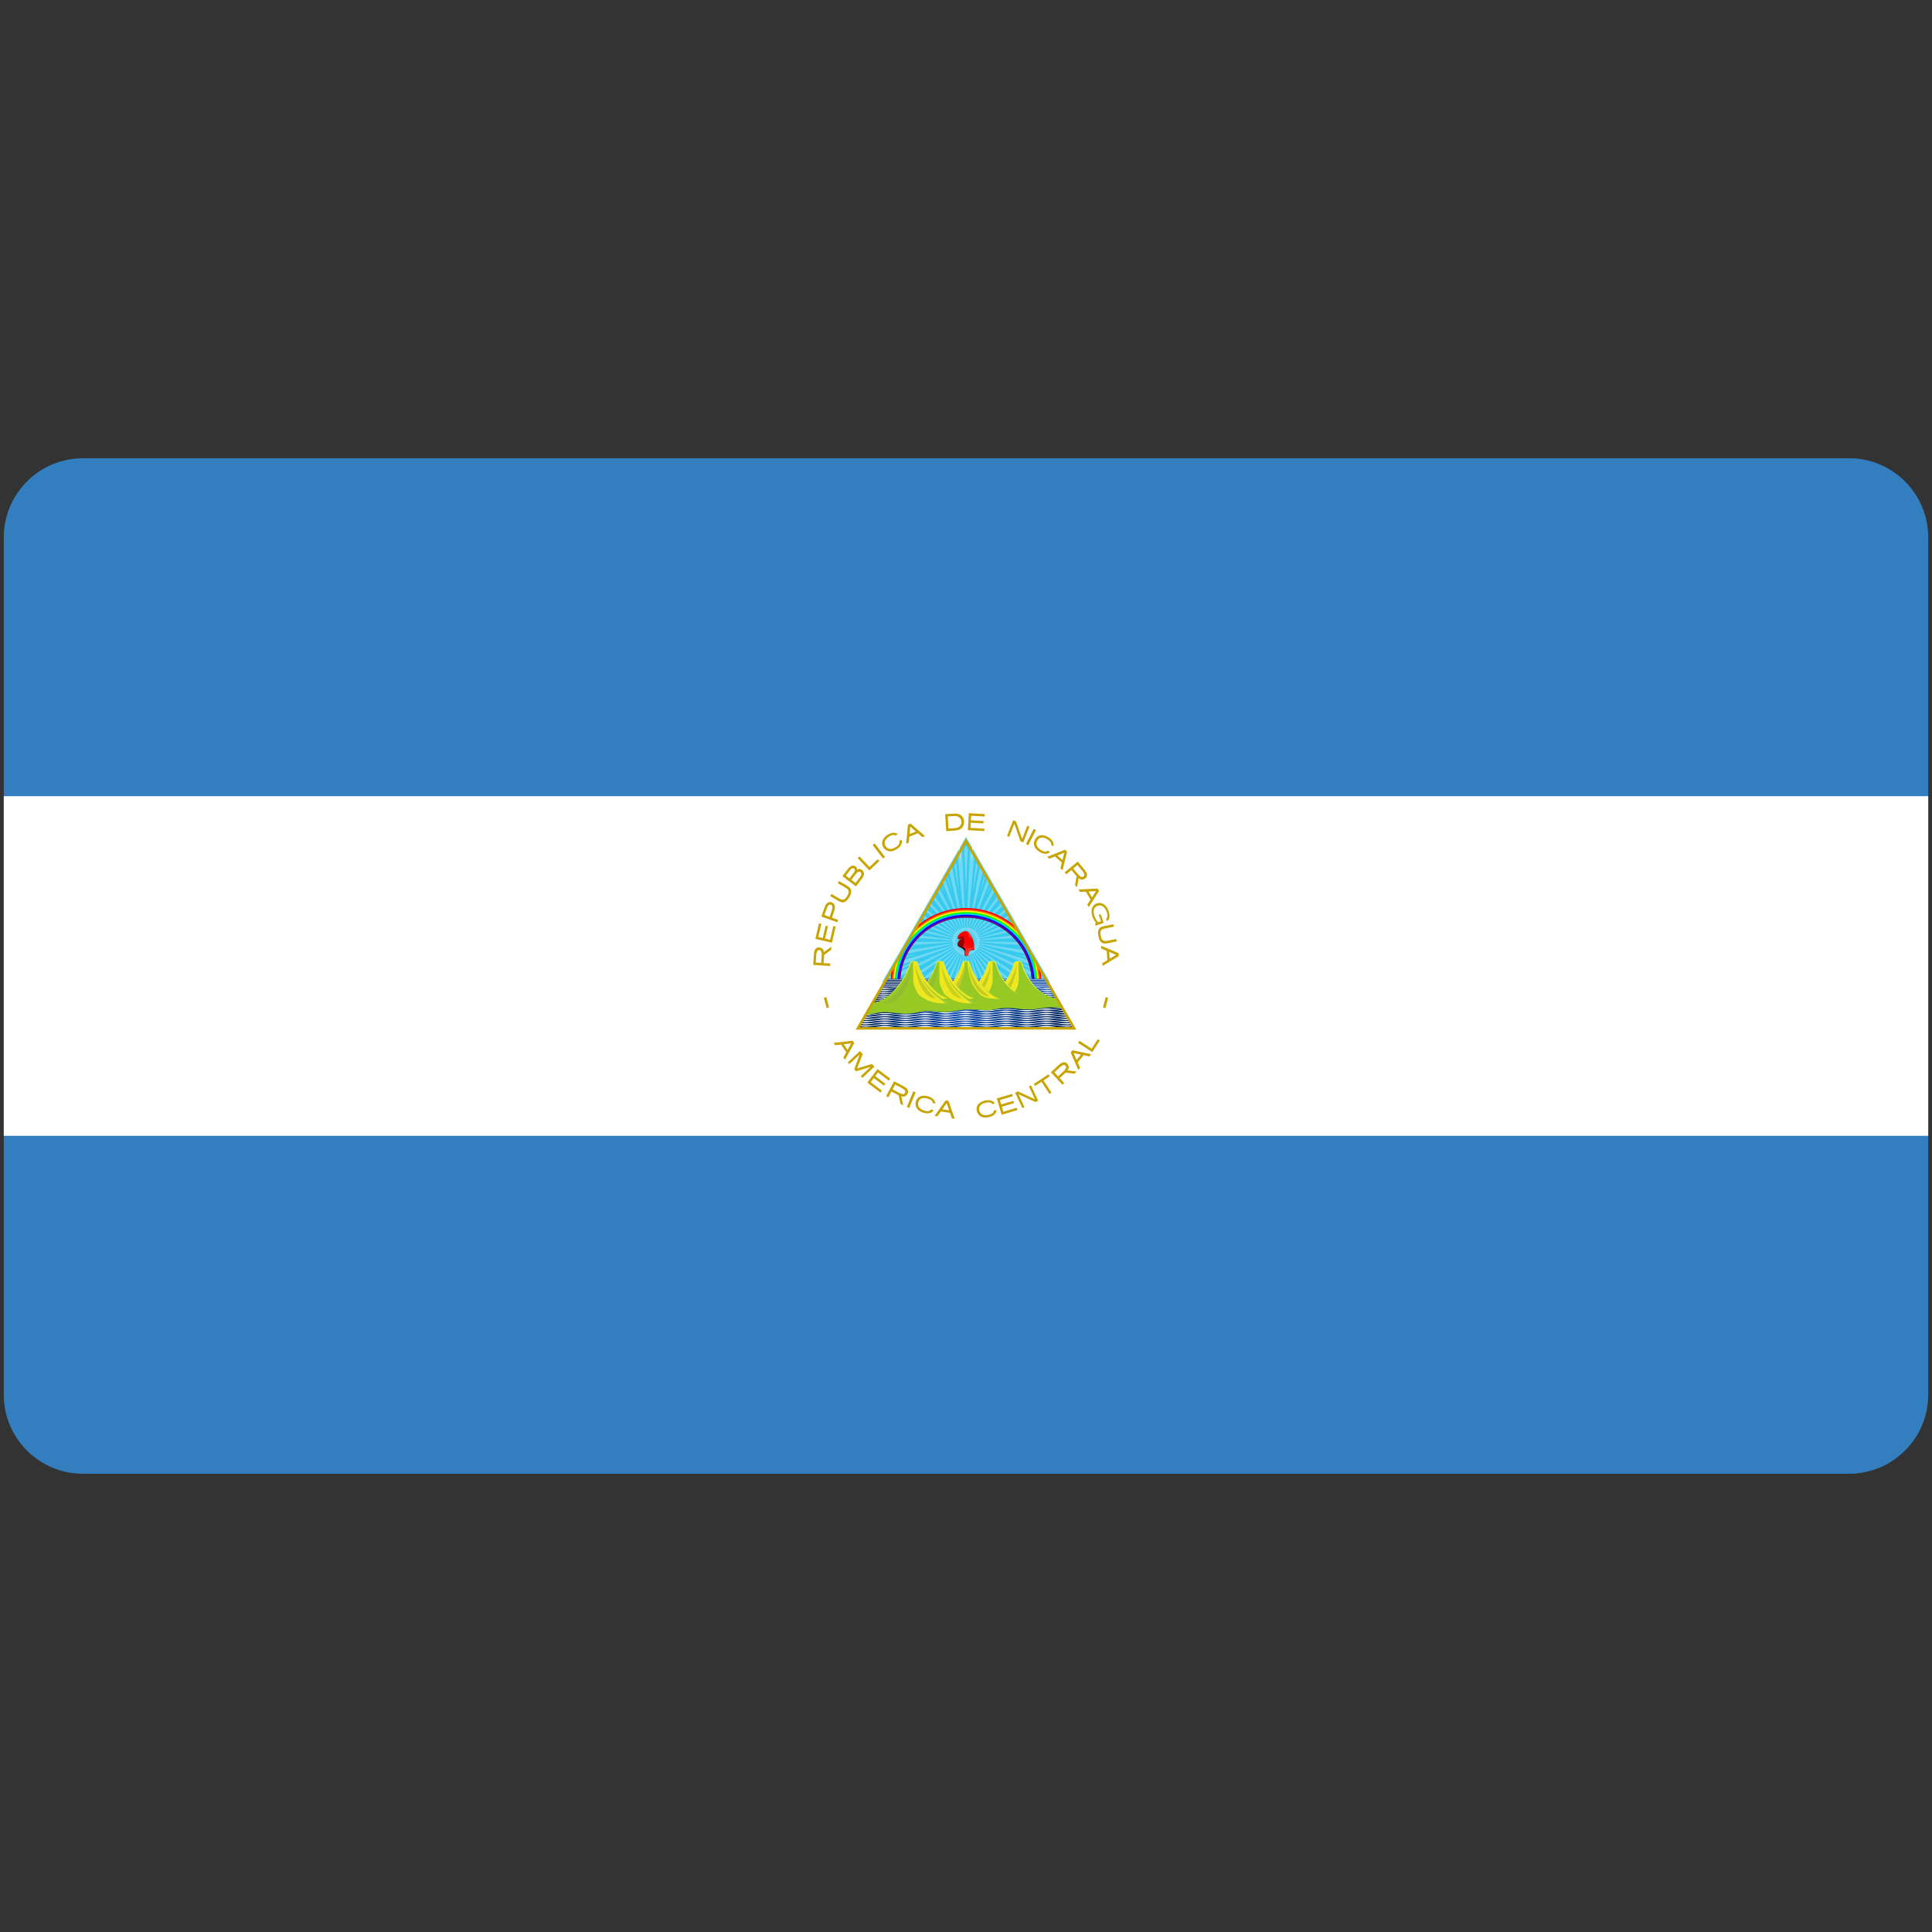<svg xmlns="http://www.w3.org/2000/svg" xmlns:xlink="http://www.w3.org/1999/xlink" width="512" height="512" viewBox="244 44 512 512"><rect x="244" y="44" width="512" height="512" fill="#333333" stroke="none"/><defs><path id="a" d="M755 413.629c0 11.511-9.418 20.93-20.93 20.93H265.929c-11.511 0-20.929-9.419-20.929-20.93V186.371c0-11.512 9.418-20.93 20.929-20.93H734.07c11.512 0 20.93 9.418 20.93 20.93v227.258z"/></defs><clipPath id="b"><use xlink:href="#a" overflow="visible"/></clipPath><path fill="#337EBE" d="M245 165h510v270H245z" clip-path="url(#b)"/><path fill="#FFF" d="M245 255h510v90H245z" clip-path="url(#b)"/><path fill="#C8A400" d="m462.988 308.251-.653.172.722 2.741h.001l.652-.172-.722-2.741zM537.027 308.251l.653.172-.722 2.741-.652-.172.721-2.741zM494.613 335.604l-2.943 4.122.748.108.909-1.28h.003l2.429.352.508 1.485.748.108-1.654-4.786-.748-.109zm.272.757.642 1.872-1.788-.259 1.146-1.613zM529.699 320.364l3.775 2.448 1.981-3.056-.536-.348-1.585 2.443-.041.063-.048-.031-3.191-2.07-.355.551zM471.874 322.544l-3.207 3 .429.458 2.703-2.528-1.418 3.901.492.525 3.875-1.177-2.654 2.482.428.458 3.207-2.999-.65-.695-3.938 1.176 1.475-3.811-.742-.79zM469.948 319.795l-5.032.579.421.628 1.559-.185.002.003 1.367 2.038-.761 1.373.421.627 2.443-4.437-.42-.626zm-.379.709-.959 1.731-1.006-1.5 1.965-.231zM476.545 327.31l-2.707 3.595 3.499 2.635.385-.511-2.917-2.196-.06-.045.034-.046.755-1.003.034-.045.06.045 2.623 1.975.382-.508-2.622-1.976-.06-.045.035-.045.662-.879.033-.044.06.045 2.805 2.112.387-.513-3.388-2.551zM486.031 333.19l-1.7 4.167.625.255 1.701-4.167-.626-.255zM490.089 334.592a3.816 3.816 0 0 0-1.442-.205c-.466.029-.863.167-1.192.412-.33.246-.565.583-.709 1.018a2.311 2.311 0 0 0-.07 1.215c.084.409.282.763.599 1.067.315.304.776.558 1.387.761.587.194 1.114.24 1.593.14.46-.097.839-.331 1.14-.703l-.585-.323c-.588.7-1.291.53-2.023.294-1.125-.388-1.723-1.178-1.396-2.238.404-1.153 1.508-1.177 2.494-.871.687.228 1.274.526 1.36 1.203l.645.098a1.787 1.787 0 0 0-.493-1.086c-.312-.337-.744-.595-1.308-.782zM505.161 335.637c-.514.1-.965.273-1.358.527-.392.254-.671.567-.838.942s-.207.786-.12 1.234c.079.412.258.775.533 1.094.273.316.619.527 1.045.639.423.109.949.106 1.581-.017.606-.116 1.089-.335 1.458-.657.354-.31.569-.699.649-1.171l-.668.005c-.17.897-.866 1.093-1.621 1.245-1.17.214-2.078-.183-2.312-1.268-.212-1.204.74-1.766 1.749-1.979.71-.139 1.368-.166 1.774.383l.61-.231a1.792 1.792 0 0 0-.961-.705c-.433-.14-.938-.154-1.521-.041zM508.167 335.104l1.28 4.314 4.198-1.246-.182-.612-3.501 1.037-.07.021-.017-.055-.357-1.204-.017-.055.072-.021 3.147-.934-.182-.61-3.147.934-.071.021-.017-.055-.312-1.054-.016-.054.071-.021 3.366-.998-.183-.616-4.062 1.208zM513.034 333.574l1.89 4.084.563-.26-1.498-3.238-.077-.168.188.081 4.29 1.982.737-.341-1.89-4.085-.564.262 1.497 3.236.076.165-.186-.08-4.289-1.979-.737.341zM517.976 331.254l.354.535 1.606-1.058.062-.04.03.046 2.091 3.177.546-.359-2.091-3.177-.03-.046.062-.041 1.615-1.063-.353-.536-3.892 2.562zM527.739 322.913l2.013 4.647.479-.585-.628-1.438.002-.003 1.555-1.899 1.534.33.479-.585-4.954-1.052-.48.585zm.789.156 1.935.416-1.145 1.398-.79-1.814zM480.948 330.532l-2.119 3.97.578.31.001.001.808-1.513.026-.049.064.034 1.566.836c.098.052.193.1.287.144.057.277.343 1.677.468 2.266l.735.393-.495-2.39c.719.187 1.257.011 1.627-.657l.013-.029c.008-.013.016-.025.022-.038.115-.216.147-.449.1-.703a1.227 1.227 0 0 0-.366-.666c-.198-.195-.535-.423-1.008-.675l-.161-.086-2.146-1.148zm.278.876.064.034 1.562.833c.634.339 1.3.799 1.002 1.355-.297.558-1.166.195-1.67-.07l-1.575-.842-.064-.034.027-.05.629-1.178.025-.048zM522.504 328.153l3.051 3.31.481-.444.001-.001-1.162-1.262-.037-.04.054-.05 1.305-1.203c.082-.074.158-.148.23-.223.28.038 1.696.229 2.293.305l.613-.564-2.419-.32c.412-.617.424-1.184-.085-1.753l-.022-.021-.029-.034a1.031 1.031 0 0 0-.63-.325 1.232 1.232 0 0 0-.751.125c-.249.122-.574.366-.969.729l-.134.123-1.79 1.648zm.918.027.054-.05 1.302-1.199c.528-.487 1.183-.964 1.61-.5.428.465-.2 1.165-.617 1.554l-1.313 1.21-.054.05-.039-.043-.904-.981-.039-.041zM484.614 262.548l-.471 5.042.701-.283.142-1.563.002-.001 2.276-.917 1.187 1.028.701-.283-3.837-3.306-.701.283zm.615.516 1.496 1.295-1.675.675.179-1.97zM518.544 263.972l-2.046 4.008-.602-.307 2.046-4.008.602.307zM460.084 292.803l4.382 1.023.996-4.265-.622-.146-.831 3.556-.017.073-.056-.013-1.223-.286-.056-.013.017-.073.746-3.197-.619-.145-.747 3.197-.017.073-.056-.013-1.071-.25-.054-.013.017-.072.798-3.42-.625-.146-.962 4.13zM461.663 286.918l4.25 1.479.215-.621-1.619-.563-.052-.018.024-.069.511-1.469c.461-1.326.368-2.18-.648-2.552a1.093 1.093 0 0 0-.63-.032c-.212.051-.394.15-.551.297a2.11 2.11 0 0 0-.432.612 7.083 7.083 0 0 0-.34.845l-.728 2.091zm.821-.41.024-.069.509-1.465c.236-.679.588-1.408 1.184-1.2s.373 1.122.189 1.661l-.515 1.48-.024.069-.054-.019-1.262-.438-.051-.019zM464.011 281.475l2.213 1.294c.411.24.771.36 1.077.367.305.007.6-.103.897-.332.294-.227.582-.569.862-1.046l.006-.011c.279-.479.436-.896.489-1.264.054-.372.005-.682-.15-.945-.155-.263-.437-.519-.847-.759l-2.213-1.294-.33.564 2.16 1.264c.969.567.865 1.248.352 2.118-.001.004-.004.007-.006.011-.507.875-1.049 1.299-2.019.732l-2.16-1.264-.331.565zM467.252 276.178l3.574 2.735 1.361-1.779c.595-.699 1.262-1.795.274-2.551-.793-.606-1.37-.046-1.37-.046s.176-.499-.341-.895c-.16-.122-.447-.248-.688-.24-.238.007-.471.09-.704.249-.233.157-.49.415-.768.778l-1.338 1.749zm.907-.134.044-.058.919-1.202c.303-.395.76-.961 1.222-.612.461.349.035.937-.271 1.34l-.919 1.201-.044.058-.045-.035-.861-.659-.045-.033zm1.456 1.114.044-.058.919-1.202c.636-.832 1.06-1.086 1.468-.773.408.312.261.803-.363 1.619l-.919 1.201-.044.058-.045-.035-1.016-.777-.044-.033zM475.266 267.938l2.743 3.567.535-.411-2.743-3.568-.535.412zM479.295 265.202a3.802 3.802 0 0 0-1.079.979c-.275.377-.424.77-.445 1.18-.021.41.088.807.33 1.196.222.355.519.631.89.83.369.197.767.271 1.204.222.434-.049.924-.241 1.471-.581.525-.327.896-.703 1.125-1.136.22-.416.282-.856.188-1.326l-.622.244c.163.899-.417 1.332-1.066 1.744-1.017.618-2.007.573-2.614-.356-.629-1.047.059-1.913.923-2.475.614-.383 1.219-.645 1.794-.278l.487-.434a1.795 1.795 0 0 0-1.15-.314c-.456.023-.931.191-1.436.505zM494.477 259.766l.281 4.491 2.111-.132c.361-.022.678-.069.95-.137.272-.068.501-.157.687-.267.185-.109.353-.255.505-.438.151-.18.272-.407.362-.679.088-.271.123-.576.102-.921a2.385 2.385 0 0 0-.301-1.062 1.9 1.9 0 0 0-.743-.72 2.278 2.278 0 0 0-.875-.263h-.002c-.24-.027-.596-.028-1.064.001l-2.013.127zm.692.597.075-.004 1.272-.08c.48-.03.833-.022 1.069.031.749.227 1.172.807 1.209 1.406.038.599-.183 1.02-.544 1.339a1.578 1.578 0 0 1-.556.288c-.236.075-.556.09-.957.148l-1.292.081-.075.005-.003-.055-.194-3.101-.004-.058zM500.749 259.5l-.257 4.493 4.374.25.036-.638-3.646-.208-.074-.004.003-.057.072-1.254.003-.057.074.004 3.277.188.036-.635-3.277-.188-.074-.004.003-.057.063-1.098.003-.055.074.004 3.506.2.037-.642-4.233-.242zM512.498 261.375l-1.627 4.195.578.225 1.291-3.326.066-.173.072.192 1.552 4.463.758.294 1.627-4.196-.58-.225-1.29 3.325-.065.17-.071-.19-1.555-4.46-.756-.294zM521.938 265.96a3.796 3.796 0 0 0-1.34-.572c-.457-.093-.876-.064-1.258.088s-.697.417-.949.798c-.23.35-.357.735-.383 1.155-.025.417.074.81.301 1.187.226.375.604.74 1.142 1.095.517.34 1.014.521 1.503.548a1.94 1.94 0 0 0 1.283-.383l-.481-.463c-.749.523-1.384.176-2.029-.242-.986-.666-1.359-1.584-.768-2.523.689-1.009 1.763-.745 2.634-.193.604.398 1.095.838 1.002 1.515l.598.262c.07-.402.009-.792-.194-1.177-.214-.406-.565-.768-1.061-1.095zM526.223 269.192l-4.704 1.876.57.496 1.457-.586.002.002 1.854 1.608-.375 1.524.571.495 1.195-4.921-.57-.494zm-.18.784-.472 1.922-1.365-1.185 1.837-.737zM534.886 279.48l-5.06.232.377.655 1.568-.076.001.002 1.225 2.127-.854 1.317.377.655 2.742-4.258-.376-.654zm-.427.682-1.075 1.661-.901-1.565 1.976-.096zM537.772 285.437c-.2-.558-.463-1.018-.782-1.382a2.123 2.123 0 0 0-1.113-.696 2.115 2.115 0 0 0-1.242.06 1.994 1.994 0 0 0-.974.736c-.243.344-.367.767-.379 1.274-.011.51.08 1.038.278 1.589a4.693 4.693 0 0 0 .944 1.573l-.336.121.215.599.632-.228 1.477-.53-.82-2.276-.486.175.577 1.606.025.071-.052.019-.64.23-.022.008-.025-.018c-.49-.429-.781-1.007-.99-1.579-.379-1.163-.4-2.288.84-2.746 1.221-.405 1.991.578 2.377 1.578.251.717.375 1.447-.161 1.969l.308.507c.218-.187.382-.391.478-.617.103-.241.144-.541.122-.899a4.122 4.122 0 0 0-.249-1.144h-.002zM539.065 288.951l-2.517.49c-.468.091-.817.239-1.051.436-.233.196-.382.473-.454.842-.071.365-.062.811.043 1.355l.003.012c.106.543.265.961.468 1.272.205.315.446.516.736.611s.67.101 1.138.01l2.516-.49-.124-.642-2.456.478c-1.103.214-1.474-.366-1.663-1.358l-.003-.013c-.196-.991-.069-1.668 1.033-1.883l2.456-.478-.125-.642zM540.445 296.61l-4.656-1.991.055.753 1.444.613.001.003.177 2.448-1.342.815.055.753 4.321-2.641-.055-.753zm-.68.428-1.69 1.028-.131-1.802 1.821.774zM471.304 271.405l3.09 3.271 2.647-2.501-.439-.465-2.118 2-.054.052-.04-.042-2.612-2.765-.474.45zM459.5 299.698l4.491.3.043-.654v-.002l-1.711-.114-.055-.003.005-.073.118-1.771a9.32 9.32 0 0 0 .014-.321c.229-.166 1.387-1.002 1.873-1.358l.056-.831-1.975 1.434c-.125-.732-.507-1.15-1.268-1.213h-.032l-.044-.004c-.243-.017-.47.05-.681.198a1.233 1.233 0 0 0-.457.607c-.097.261-.166.661-.201 1.196l-.012.182-.164 2.427zm.684-.613.005-.073.118-1.766c.048-.717.193-1.513.824-1.471s.657.982.622 1.551l-.119 1.782-.005.073-.057-.004-1.332-.089-.056-.003zM529.621 272.318l-3.472 2.863.417.506.001.001 1.322-1.091.043-.036.047.057 1.129 1.369c.071.086.141.166.21.243-.053.278-.32 1.68-.43 2.272l.529.643.453-2.398c.594.446 1.158.488 1.755.012l.023-.021.035-.027c.188-.155.308-.359.36-.611.052-.252.024-.5-.084-.756-.109-.256-.334-.595-.675-1.008l-.116-.141-1.547-1.877zm-.076.915.046.057 1.127 1.366c.457.554.896 1.233.409 1.635-.486.402-1.151-.264-1.517-.702l-1.136-1.378-.047-.056.044-.037 1.03-.849.044-.036z" clip-path="url(#b)"/><path fill="#FFF" d="m500 266.883-14.166 24.541-6.939 12.016h42.208l-6.621-11.468L500 266.883z" clip-path="url(#b)"/><path fill="#17C0EB" stroke="#17C0EB" stroke-width="1.14" d="m500 266.883-1.061 1.837L500 293.46l1.06-24.74-1.06-1.837zm0 26.577 3.729-20.117-1.501-2.6L500 293.46zm0 0 5.64-16.806-1.099-1.903L500 293.46zm0 0 7.126-14.23-.867-1.502L500 293.46zm0 0 8.358-12.099-.726-1.256L500 293.46zm0 0 9.436-10.231-.642-1.111L500 293.46zm0 0 10.42-8.523-.592-1.025L500 293.46zm0 0 11.362-6.895-.569-.988L500 293.46zm0 0 12.295-5.279-.57-.985L500 293.46zm0 0 13.26-3.605-.594-1.028L500 293.46zm0 0 14.299-1.808-.646-1.115L500 293.46zm0 0 15.465.214-.73-1.265L500 293.46zm0 0 16.847 2.606-.872-1.51L500 293.46zm0 0 18.576 5.602-1.105-1.915L500 293.46zm0 0 20.911 9.646-1.513-2.621L500 293.46zm0 0 15.52 9.98h3.343L500 293.46zm0 0 11.598 9.98h2.212L500 293.46zm0 0 8.776 9.98h1.624l-10.4-9.98zm0 0 6.573 9.98h1.285L500 293.46zm0 0 4.741 9.98h1.082L500 293.46zm0 0 3.138 9.98h.954L500 293.46zm0 0 1.67 9.98h.882L500 293.46zm0 0 .27 9.98h.85l-1.12-9.98zm0 0-1.119 9.98h.849l.27-9.98zm0 0-2.553 9.98h.883l1.67-9.98zm0 0-4.093 9.98h.955l3.138-9.98zm0 0-5.821 9.98h1.082l4.739-9.98zm0 0-7.858 9.98h1.287l6.571-9.98zm0 0-10.398 9.98h1.623l8.775-9.98zm0 0-13.808 9.98h2.211L500 293.46zm0 0-18.863 9.98h3.343l15.52-9.98zm0 0-19.397 7.024-1.513 2.621L500 293.46zm0 0-17.471 3.689-1.106 1.914L500 293.46zm0 0-15.973 1.097-.872 1.508L500 293.46zm0 0-14.733-1.051-.73 1.265L500 293.46zm0 0-13.652-2.923-.513.888-.131.229L500 293.46zm0 0-12.665-4.634-.594 1.028L500 293.46zm0 0-11.724-6.264-.57.985L500 293.46zm0 0-10.792-7.88-.568.986L500 293.46zm0 0-9.828-9.549-.592 1.025L500 293.46zm0 0-8.793-11.341-.641 1.111L500 293.46zm0 0-7.631-13.356-.726 1.259L500 293.46zm0 0-6.26-15.732-.867 1.502L500 293.46zm0 0-4.542-18.707-1.099 1.901L500 293.46zm0 0-2.227-22.719-1.502 2.604L500 293.46z" clip-path="url(#b)" opacity=".62"/><path fill="red" d="M500 284.637c-4.98 0-9.534 1.823-13.032 4.837l-6.598 11.428a20.06 20.06 0 0 0-.341 4.039h2.52a18.07 18.07 0 0 1-.003-.33c0-9.64 7.814-17.455 17.455-17.455s17.455 7.815 17.455 17.455c0 .11-.001.221-.003.33h2.52l.003-.33c0-1.267-.118-2.505-.343-3.705l-6.602-11.433A19.89 19.89 0 0 0 500 284.637z" clip-path="url(#b)"/><path fill="#F60" d="M500 284.997a19.551 19.551 0 0 0-13.627 5.505l-5.413 9.379a19.655 19.655 0 0 0-.572 5.059h2.161a18.07 18.07 0 0 1-.003-.33c0-9.64 7.814-17.455 17.455-17.455s17.455 7.815 17.455 17.455c0 .11-.001.221-.003.33h2.159a19.621 19.621 0 0 0-.572-5.061l-5.413-9.377A19.554 19.554 0 0 0 500 284.997z" clip-path="url(#b)"/><path fill="#FF0" d="M500 285.355a19.203 19.203 0 0 0-14.376 6.447l-3.919 6.789a19.235 19.235 0 0 0-.956 6.35h1.8a18.07 18.07 0 0 1-.003-.33c0-9.64 7.814-17.455 17.455-17.455s17.455 7.815 17.455 17.455c0 .11-.001.221-.003.33h1.799l.003-.33c0-2.103-.338-4.127-.96-6.021l-3.919-6.788A19.203 19.203 0 0 0 500 285.355z" clip-path="url(#b)"/><path fill="#0F0" d="M500 285.716c-6.547 0-12.316 3.331-15.707 8.39l-1.265 2.194a18.825 18.825 0 0 0-1.92 8.641h1.44a18.07 18.07 0 0 1-.003-.33c0-9.64 7.814-17.455 17.455-17.455s17.455 7.815 17.455 17.455c0 .11-.001.221-.003.33h1.44l.003-.33c0-2.977-.69-5.793-1.917-8.298l-1.279-2.219c-3.39-5.052-9.156-8.378-15.699-8.378z" clip-path="url(#b)"/><path fill="#0CF" d="M500 286.076c-10.236 0-18.536 8.298-18.536 18.534l.003.33h1.081a18.07 18.07 0 0 1-.003-.33c0-9.64 7.814-17.455 17.455-17.455s17.455 7.815 17.455 17.455c0 .11-.001.221-.003.33h1.079c.002-.11.004-.22.004-.33 0-10.236-8.299-18.534-18.535-18.534z" clip-path="url(#b)"/><path fill="#00F" d="M500 286.435c-10.038 0-18.175 8.138-18.175 18.175l.003.33h.721a18.07 18.07 0 0 1-.003-.33c0-9.64 7.814-17.455 17.455-17.455s17.455 7.815 17.455 17.455c0 .11-.001.221-.003.33h.721l.003-.33c-.001-10.037-8.139-18.175-18.177-18.175z" clip-path="url(#b)"/><path fill="purple" d="M500 286.795c-9.838 0-17.815 7.977-17.815 17.815 0 .11.001.221.003.33h.36a18.07 18.07 0 0 1-.003-.33c0-9.64 7.814-17.455 17.455-17.455s17.455 7.815 17.455 17.455c0 .11-.001.221-.003.33h.358c.002-.109.004-.22.004-.33 0-9.838-7.974-17.815-17.814-17.815z" clip-path="url(#b)"/><path fill="#FFF" d="m478.896 303.44-4.479 7.756h51.168l-4.48-7.756h-42.209z" clip-path="url(#b)"/><linearGradient id="c" x1="1342.869" x2="1422.985" y1="292.51" y2="292.51" gradientTransform="matrix(.972 0 0 .582 -828.406 134.13)" gradientUnits="userSpaceOnUse"><stop offset="0" style="stop-color:#025"/><stop offset=".5" style="stop-color:#04a"/><stop offset="1" style="stop-color:#025"/></linearGradient><path fill="url(#c)" d="m478.953 303.356-.055.097h42.206l-.056-.097h-42.095zm-.098.169-.057.099h42.405l-.057-.099h-42.291zm-.091.157-.092.16h42.657l-.093-.16h-42.472zm-.142.247-.113.195h42.983l-.113-.195h-42.757zm-.18.311-.113.195h43.342l-.112-.195h-43.117zm-.179.312-.111.193h43.698l-.111-.193h-43.476zm-.18.31-.113.194h44.06l-.112-.194h-43.835zm-.193.335-.137.238h44.495l-.137-.238H477.89z" clip-path="url(#b)"/><linearGradient id="d" x1="1335.284" x2="1425.298" y1="241.842" y2="241.842" gradientTransform="matrix(.95 0 0 .912 -793.492 87.385)" gradientUnits="userSpaceOnUse"><stop offset="0" style="stop-color:#025"/><stop offset=".5" style="stop-color:#04a"/><stop offset="1" style="stop-color:#025"/></linearGradient><path fill="url(#d)" d="M480.811 305.529c1.552.298 1.701 0 1.701 0h-1.701zm36.676 0s.148.298 1.701 0h-1.701zm-39.62.069c-.071 0-.142.006-.212.008l-.144.251c.241-.021.483-.04.731-.046 1.482.036 2.828.381 4.404.381.11 0 .213-.006.319-.008h.04c.045 0 .094.006.14.008H484.184c.047-.002.094-.008.141-.008h.039c.106.002.21.008.32.008 1.575 0 2.92-.345 4.402-.381 1.483.036 2.836.381 4.412.381.11 0 .214-.006.321-.008h.038c.048 0 .095.006.142.008h1.04c.047-.002.093-.008.139-.008h.04c.106.002.208.008.319.008 1.575 0 2.915-.345 4.396-.381 1.482.036 2.821.381 4.396.381.107 0 .215-.006.319-.008h.047c.044 0 .087.006.132.008h1.046c.043-.002.088-.008.133-.008h.046c.104.002.213.008.32.008 1.575 0 2.921-.345 4.404-.381 1.483.035 2.826.381 4.402.381.11 0 .214-.006.32-.008h.038c.048 0 .095.006.142.008h1.038c.047-.002.094-.008.14-.008h.04c.105.002.21.008.32.008 1.574 0 2.914-.345 4.395-.381.303.007.599.034.892.062l-.158-.274h-.062c-.04-.002-.079 0-.118 0h-.404c-.032-.001-.062 0-.094 0h-.43c-.077 0-.149.006-.226.008-.088-.002-.182-.008-.274-.008-1.574 0-2.913.337-4.395.373-1.483-.036-2.827-.373-4.403-.373-.094 0-.183.006-.273.008-.076-.002-.149-.008-.227-.008h-1.038c-.079 0-.155.006-.233.008-.088-.002-.174-.008-.266-.008-1.574 0-2.921.337-4.403.373-1.482-.036-2.827-.373-4.402-.373-.092 0-.183.006-.273.008-.075-.002-.15-.008-.227-.008-.036-.002-.072 0-.109 0h-.937c-.077 0-.151.006-.227.008-.091-.002-.181-.008-.273-.008-1.575 0-2.914.337-4.394.373-1.482-.036-2.821-.373-4.396-.373-.092 0-.185.006-.273.008-.076-.002-.15-.008-.227-.008-.04-.002-.078 0-.117 0h-.405c-.032-.001-.063 0-.094 0h-.423c-.08 0-.155.006-.233.008-.088-.002-.174-.008-.265-.008-1.576 0-2.92.337-4.404.373-1.482-.036-2.828-.373-4.402-.373-.093 0-.185.006-.275.008-.077-.002-.148-.008-.226-.008h-.937l-.113-.001zm-.5.503-.16.279c.338-.034.684-.058 1.035-.066 1.482.036 2.828.381 4.404.381.11 0 .213-.005.319-.008h.04c.045.001.094.007.14.008h.523c.031.001.064 0 .094 0h.422c.047-.001.094-.007.141-.008h.039c.106.003.21.008.32.008 1.575 0 2.921-.345 4.404-.381 1.483.036 2.835.381 4.41.381.11 0 .214-.005.321-.008h.038c.048.001.095.007.142.008h1.04c.047-.001.093-.007.139-.008h.04c.106.003.21.008.32.008 1.575 0 2.914-.345 4.395-.381 1.482.036 2.821.381 4.396.381.107 0 .215-.005.319-.008.015-.001.031.001.047 0 .044.001.089.007.134.008h1.044c.043-.001.088-.007.133-.008h.046c.104.003.213.008.32.008 1.575 0 2.921-.345 4.404-.381 1.483.036 2.826.381 4.402.381.11 0 .214-.005.32-.008h.038c.048.001.095.007.142.008h1.038c.047-.001.095-.007.142-.008h.038c.105.003.21.008.32.008 1.574 0 2.914-.345 4.395-.381.406.01.805.046 1.198.089l-.17-.295h-.13c-.076-.002-.149-.007-.227-.007h-.522c-.032-.001-.062 0-.094 0h-.43c-.077 0-.149.005-.226.007-.088-.003-.182-.007-.274-.007-1.574 0-2.913.337-4.395.373-1.483-.036-2.827-.373-4.403-.373-.094 0-.183.004-.273.007-.076-.002-.149-.007-.227-.007H510.4c-.079 0-.155.005-.233.007-.088-.003-.174-.007-.266-.007-1.574 0-2.921.337-4.403.373-1.482-.036-2.827-.373-4.402-.373-.092 0-.183.004-.273.007-.075-.002-.15-.007-.227-.007h-1.046c-.077 0-.151.005-.227.007-.091-.003-.181-.007-.273-.007-1.575 0-2.914.337-4.394.373-1.482-.036-2.821-.373-4.396-.373-.092 0-.185.004-.273.007-.076-.002-.15-.007-.227-.007h-.522c-.032-.001-.063 0-.094 0h-.423c-.08 0-.155.005-.233.007-.088-.003-.174-.007-.265-.007-1.576 0-2.92.337-4.404.373-1.482-.036-2.828-.373-4.402-.373-.093 0-.185.004-.275.007-.077-.002-.148-.007-.226-.007H477.869c-.079 0-.155.005-.233.007-.087-.003-.174-.007-.265-.007h-.004zm0 .502c-.1 0-.195.005-.293.008l-.182.319c.442-.051.891-.096 1.351-.106 1.482.036 2.828.373 4.404.373.11 0 .213-.006.319-.008h.04c.045.001.094.006.14.008h.523c.031.001.063 0 .094 0h.422c.047-.002.094-.007.141-.008h.039c.106.003.21.008.32.008 1.575 0 2.92-.337 4.402-.373 1.483.036 2.836.373 4.412.373.11 0 .214-.006.321-.008h.038c.048.001.095.006.142.008h1.04c.047-.002.093-.007.139-.008h.04c.106.003.21.008.32.008 1.575 0 2.914-.337 4.395-.373 1.482.036 2.821.373 4.396.373.107 0 .215-.006.319-.008.015-.001.031 0 .047 0 .044.001.089.006.134.008h1.044c.043-.002.088-.007.133-.008h.046c.104.003.213.008.32.008 1.575 0 2.921-.337 4.404-.373 1.483.035 2.826.373 4.402.373.11 0 .214-.006.32-.008h.038c.048.001.095.006.142.008h1.038c.047-.002.095-.007.142-.008h.038c.105.003.21.008.32.008 1.574 0 2.914-.337 4.395-.373.514.013 1.015.062 1.511.12l-.193-.333c-.049-.001-.097-.008-.146-.008-.093 0-.185.006-.273.008-.076-.001-.149-.008-.227-.008h-.522c-.032-.001-.062 0-.094 0h-.43c-.077 0-.149.006-.226.008-.088-.002-.182-.008-.274-.008-1.574 0-2.913.337-4.395.373-1.483-.036-2.827-.373-4.403-.373-.094 0-.183.006-.273.008-.076-.001-.147-.008-.225-.008H510.403c-.079 0-.156.006-.234.008-.088-.002-.174-.008-.266-.008-1.574 0-2.921.337-4.403.373-1.482-.036-2.827-.373-4.402-.373-.092 0-.183.006-.273.008-.075-.001-.15-.008-.227-.008H499.553c-.077 0-.151.006-.227.008-.091-.002-.181-.008-.273-.008-1.575 0-2.914.337-4.394.373-1.482-.036-2.821-.373-4.396-.373-.092 0-.185.006-.273.008-.076-.001-.15-.008-.227-.008h-.522c-.032-.001-.063 0-.094 0h-.423c-.079 0-.155.006-.233.008-.088-.002-.174-.008-.265-.008-1.576 0-2.92.337-4.404.373-1.482-.036-2.829-.373-4.404-.373-.092 0-.183.006-.273.008-.076-.001-.148-.008-.226-.008H477.872c-.079 0-.157.006-.234.008-.093-.003-.179-.008-.271-.008zm0 .501c-.2 0-.393.006-.587.016l-.202.349c.546-.065 1.095-.13 1.664-.144 1.482.036 2.828.372 4.404.372.11 0 .213-.005.319-.008h.04c.045.001.094.007.14.008h.523c.031.001.063 0 .094 0h.422c.047-.001.094-.007.141-.008h.039c.106.004.21.008.32.008 1.575 0 2.921-.337 4.404-.372 1.483.036 2.835.372 4.41.372.11 0 .214-.005.321-.008h.038c.048.001.095.007.142.008h1.04c.047-.001.093-.007.139-.008h.04c.106.004.21.008.32.008 1.575 0 2.914-.337 4.395-.372 1.482.036 2.821.372 4.396.372.107 0 .215-.005.319-.008.015 0 .031.001.047 0 .044.001.089.007.134.008h1.044c.043-.001.088-.007.133-.008h.048c.104.003.211.008.318.008 1.575 0 2.921-.337 4.404-.372 1.483.035 2.826.372 4.402.372.11 0 .214-.005.32-.008h.04c.047.001.093.007.14.008h1.038c.047-.001.095-.007.142-.008h.038c.105.004.21.008.32.008 1.574 0 2.913-.337 4.395-.372.621.015 1.222.085 1.822.158l-.21-.363c-.146-.006-.29-.016-.44-.016-.093 0-.185.006-.273.008-.076-.002-.149-.008-.227-.008-.04-.002-.077 0-.116 0h-.406c-.032-.001-.062 0-.094 0h-.43c-.077 0-.149.006-.226.008-.088-.003-.182-.008-.274-.008-1.591 0-2.942.343-4.442.372-1.464-.041-2.796-.372-4.355-.372-.094 0-.183.006-.273.008-.076-.002-.147-.008-.225-.008H510.403c-.079 0-.156.006-.234.008-.088-.003-.174-.008-.266-.008-1.574 0-2.921.336-4.403.372-1.482-.036-2.827-.372-4.402-.372-.092 0-.183.006-.273.008-.075-.002-.15-.008-.227-.008-.036-.002-.072 0-.109 0h-.936c-.077 0-.151.006-.227.008-.091-.003-.181-.008-.273-.008-1.575 0-2.914.336-4.394.372-1.482-.036-2.821-.372-4.396-.372-.092 0-.185.006-.273.008-.076-.002-.15-.008-.227-.008-.04-.002-.078 0-.117 0h-.405c-.032-.001-.063 0-.094 0h-.423c-.08 0-.155.006-.234.008-.087-.003-.173-.008-.265-.008-1.56 0-2.891.331-4.356.372-1.501-.029-2.86-.372-4.452-.372-.092 0-.183.006-.273.008-.076-.002-.148-.008-.226-.008H477.871c-.079 0-.157.006-.234.008-.092-.003-.178-.008-.27-.008zm0 .501a12.8 12.8 0 0 0-.889.038l-.207.357c.649-.081 1.296-.158 1.97-.175 1.482.036 2.828.373 4.404.373.11 0 .213-.004.319-.006h.04c.045 0 .094.005.14.006h.523c.031.001.063 0 .094 0h.422l.141-.006h.039c.106.002.21.006.32.006 1.575 0 2.921-.337 4.404-.373 1.483.036 2.835.373 4.41.373.11 0 .214-.004.321-.006h.038c.048 0 .095.004.142.006h1.04c.047-.001.093-.005.139-.006h.04c.106.002.21.006.32.006 1.575 0 2.914-.337 4.395-.373 1.482.036 2.821.373 4.396.373.107 0 .215-.004.319-.006.015-.001.031 0 .047 0 .044 0 .089.005.134.006h1.044c.043-.001.088-.005.133-.006h.048c.104.002.211.006.318.006 1.575 0 2.921-.337 4.404-.373 1.483.035 2.826.373 4.402.373.11 0 .214-.004.32-.006h.04c.047 0 .093.004.14.006h1.038l.142-.006h.038c.105.002.21.006.32.006 1.574 0 2.913-.337 4.395-.373.729.018 1.429.109 2.135.197l-.224-.386c-.243-.015-.486-.032-.739-.032-.093 0-.185.006-.273.008-.076-.001-.149-.008-.227-.008h-1.046c-.077 0-.149.007-.226.008-.088-.002-.182-.008-.274-.008-1.574 0-2.913.337-4.395.373-1.483-.036-2.827-.373-4.403-.373-.094 0-.183.006-.273.008-.076-.001-.149-.008-.227-.008H510.4c-.079 0-.155.007-.233.008-.088-.002-.174-.008-.266-.008-1.574 0-2.921.337-4.403.373-1.482-.036-2.827-.373-4.402-.373-.092 0-.183.006-.273.008-.075-.001-.15-.008-.227-.008h-1.046c-.077 0-.151.007-.227.008-.091-.002-.181-.008-.273-.008-1.575 0-2.916.337-4.396.373-1.482-.036-2.819-.373-4.394-.373-.092 0-.185.006-.273.008-.076-.001-.15-.008-.227-.008H488.721c-.08 0-.155.007-.234.008-.087-.002-.175-.008-.266-.008-1.576 0-2.919.337-4.402.373-1.482-.036-2.829-.373-4.404-.373-.092 0-.183.006-.273.008-.076-.001-.15-.008-.227-.008H477.87c-.079 0-.157.007-.234.008-.09-.001-.177-.007-.269-.007zm0 .503c-.413 0-.805.026-1.192.062l-.215.371c.756-.093 1.501-.192 2.283-.212 1.482.036 2.828.372 4.404.372.11 0 .213-.004.319-.006h.04c.045 0 .094.004.14.006h.523c.031.001.063 0 .094 0h.422c.047-.002.094-.006.141-.006h.039c.106.002.21.006.32.006 1.575 0 2.92-.336 4.402-.372 1.483.036 2.836.372 4.412.372.11 0 .214-.004.321-.006h.038c.048 0 .095.004.142.006h1.04c.047-.002.093-.006.139-.006h.04c.106.002.21.006.32.006 1.575 0 2.914-.336 4.395-.372 1.482.036 2.821.372 4.396.372.107 0 .215-.004.319-.006.015-.001.031 0 .047 0 .044 0 .089.004.134.006h1.044c.043-.002.088-.006.133-.006h.046c.104.002.213.006.32.006 1.575 0 2.921-.336 4.404-.372 1.483.036 2.826.372 4.402.372.11 0 .214-.004.32-.006h.038c.048 0 .095.004.142.006h1.038c.047-.002.095-.006.142-.006h.038c.105.002.21.006.32.006 1.574 0 2.914-.336 4.395-.372.836.021 1.631.137 2.446.234l-.236-.41a12.947 12.947 0 0 0-1.038-.045c-.093 0-.185.007-.273.009-.076-.002-.149-.009-.227-.009h-.522c-.032-.001-.062 0-.094 0h-.43c-.077 0-.149.008-.226.009-.088-.002-.182-.009-.274-.009-1.574 0-2.913.338-4.395.373-1.483-.035-2.827-.373-4.403-.373-.094 0-.183.007-.273.009-.076-.002-.149-.009-.227-.009h-1.038c-.079 0-.155.007-.233.009-.088-.002-.174-.009-.266-.009-1.574 0-2.921.338-4.403.373-1.482-.035-2.827-.373-4.402-.373-.092 0-.183.007-.273.009-.075-.002-.15-.009-.227-.009h-1.046c-.077 0-.151.008-.227.009-.091-.002-.181-.009-.273-.009-1.575 0-2.916.338-4.396.373-1.482-.035-2.819-.373-4.394-.373-.092 0-.185.007-.273.009-.076-.002-.15-.009-.227-.009H488.723c-.08 0-.155.007-.234.009-.087-.002-.175-.009-.266-.009-1.576 0-2.919.338-4.402.373-1.482-.036-2.829-.373-4.404-.373-.092 0-.183.007-.273.009-.076-.002-.15-.009-.227-.009H477.872c-.079 0-.157.007-.234.009-.092-.002-.179-.009-.271-.009zm0 .502c-.521 0-1.016.042-1.5.093l-.219.377c.866-.101 1.706-.228 2.594-.249 1.482.036 2.828.373 4.404.373.11 0 .213-.005.319-.008h.04c.045.001.094.007.14.008h.523c.031.001.063 0 .094 0h.422c.047-.001.094-.007.141-.008h.039c.106.003.21.008.32.008 1.575 0 2.92-.337 4.402-.373 1.483.036 2.836.373 4.412.373.11 0 .214-.005.321-.008h.038c.048.001.095.007.142.008h1.04c.047-.001.093-.007.139-.008h.04c.106.003.21.008.32.008 1.575 0 2.914-.337 4.395-.373 1.482.036 2.821.373 4.396.373.107 0 .215-.005.319-.008.015 0 .031.001.047 0 .044.001.089.007.134.008h1.044c.043-.001.088-.007.133-.008h.046c.104.003.213.008.32.008 1.575 0 2.921-.337 4.404-.373 1.483.036 2.826.373 4.402.373.11 0 .214-.005.32-.008h.038c.048.001.095.007.142.008h1.038c.047-.001.095-.007.142-.008h.038c.105.003.21.008.32.008 1.574 0 2.914-.337 4.395-.373.943.023 1.832.171 2.759.273l-.243-.419a13.512 13.512 0 0 0-1.344-.075c-.093 0-.186.006-.273.008-.076-.001-.15-.008-.227-.008h-.522c-.032-.001-.062 0-.094 0h-.43c-.077 0-.149.007-.226.008-.088-.002-.181-.008-.272-.008-1.575 0-2.915.337-4.396.373-1.483-.035-2.825-.373-4.402-.373-.094 0-.184.006-.274.008-.076-.001-.147-.008-.225-.008H510.403c-.078 0-.156.007-.234.008-.088-.002-.174-.008-.266-.008-1.574 0-2.921.337-4.403.373-1.482-.036-2.827-.373-4.402-.373-.092 0-.182.006-.273.008-.075-.001-.15-.008-.227-.008h-1.046c-.077 0-.149.007-.225.008-.091-.002-.183-.008-.275-.008-1.575 0-2.914.337-4.394.373-1.482-.036-2.821-.373-4.396-.373-.092 0-.185.006-.273.008-.076-.001-.15-.008-.227-.008h-.522c-.032-.001-.062 0-.094 0h-.421c-.079 0-.157.007-.235.008-.087-.002-.173-.008-.265-.008-1.576 0-2.92.338-4.404.373-1.482-.036-2.828-.373-4.402-.373-.093 0-.183.006-.273.008-.077-.001-.15-.008-.228-.008h-1.046c-.079 0-.155.007-.233.008-.093-.002-.18-.008-.272-.008zm0 .502a15.8 15.8 0 0 0-1.808.12l-.223.388c.979-.102 1.91-.264 2.905-.287 1.482.036 2.828.373 4.404.373.11 0 .213-.006.319-.008h.04c.045.001.094.007.14.008h.523c.031.001.064 0 .094 0h.422c.047-.002.094-.007.141-.008h.039c.106.003.21.008.32.008 1.575 0 2.92-.337 4.402-.373 1.483.036 2.836.373 4.412.373.11 0 .214-.006.321-.008h.038c.048.001.095.007.142.008h1.04c.047-.002.093-.007.139-.008h.04c.106.003.208.008.319.008 1.575 0 2.915-.337 4.396-.373 1.482.036 2.821.373 4.396.373.107 0 .215-.006.319-.008.015-.001.031.001.047 0 .044.001.087.007.132.008h1.046c.043-.002.088-.007.133-.008h.046c.104.002.213.008.32.008 1.575 0 2.921-.337 4.404-.373 1.483.036 2.826.373 4.402.373.11 0 .214-.006.32-.008h.038c.048.001.095.007.142.008h1.038c.047-.002.094-.007.14-.008h.04c.105.003.21.008.32.008 1.574 0 2.914-.337 4.395-.373 1.047.025 2.025.202 3.065.304l-.241-.42a14.806 14.806 0 0 0-1.652-.104c-.093 0-.186.006-.273.008-.076-.001-.15-.008-.227-.008-.04-.002-.077 0-.116 0h-.406c-.032-.001-.062 0-.094 0h-.43c-.077 0-.149.007-.226.008-.088-.002-.182-.008-.274-.008-1.574 0-2.913.337-4.395.373-1.483-.036-2.827-.373-4.403-.373-.094 0-.183.006-.273.008-.076-.001-.147-.008-.225-.008H510.401c-.078 0-.156.007-.234.008-.088-.002-.174-.008-.266-.008-1.575 0-2.921.337-4.403.373-1.482-.036-2.827-.373-4.402-.373-.092 0-.182.006-.273.008-.075-.001-.15-.008-.227-.008-.036-.002-.071 0-.109 0h-.937c-.077 0-.151.007-.227.008-.091-.002-.182-.008-.273-.008-1.575 0-2.914.337-4.394.373-1.482-.036-2.821-.373-4.396-.373-.092 0-.185.006-.273.008-.076-.001-.15-.008-.227-.008-.04-.002-.078 0-.117 0h-.405c-.032-.001-.062 0-.094 0h-.423c-.08 0-.155.007-.234.008-.087-.002-.173-.008-.265-.008-1.576 0-2.92.337-4.404.373-1.482-.036-2.829-.373-4.404-.373-.092 0-.183.006-.273.008-.077-.001-.148-.008-.226-.008H477.868c-.079 0-.157.007-.234.008-.089-.003-.175-.009-.267-.009zm0 .502c-.746 0-1.438.075-2.119.158l-.219.381c1.095-.097 2.114-.292 3.213-.318 1.482.035 2.828.373 4.404.373.11 0 .213-.004.319-.007h.04c.045 0 .094.005.14.007H484.184c.047-.002.094-.006.141-.007h.039c.106.003.21.007.32.007 1.575 0 2.92-.338 4.402-.373 1.483.035 2.836.373 4.412.373.11 0 .214-.004.321-.007h.038c.048 0 .095.005.142.007h1.04c.047-.002.093-.006.139-.007h.04c.106.003.21.007.32.007 1.575 0 2.914-.338 4.395-.373 1.482.035 2.821.373 4.396.373.107 0 .215-.004.319-.007.015-.001.031 0 .047 0 .044 0 .089.005.134.007h1.044c.043-.002.088-.006.133-.007h.046c.104.003.213.007.32.007 1.575 0 2.921-.338 4.404-.373 1.483.035 2.826.373 4.402.373.11 0 .214-.004.32-.007h.038c.048 0 .095.005.142.007h1.038c.047-.002.095-.006.142-.007h.038c.105.003.21.007.32.007 1.574 0 2.914-.338 4.395-.373 1.147.027 2.214.232 3.368.325l-.231-.401c-.632-.076-1.275-.145-1.965-.145-.093 0-.185.005-.273.008-.076-.002-.149-.008-.227-.008-.04-.002-.077 0-.116 0h-.406c-.032-.001-.062 0-.094 0h-.43c-.077 0-.149.006-.226.008-.088-.003-.182-.008-.274-.008-1.574 0-2.913.337-4.395.373-1.483-.036-2.827-.373-4.403-.373-.094 0-.183.005-.273.008-.076-.002-.147-.008-.225-.008H510.402c-.079 0-.156.006-.234.008-.088-.003-.174-.008-.266-.008-1.574 0-2.921.337-4.403.373-1.482-.036-2.827-.373-4.402-.373-.092 0-.183.005-.273.008-.075-.002-.15-.008-.227-.008-.036-.002-.072 0-.109 0h-.936c-.077 0-.151.006-.227.008-.091-.003-.181-.008-.273-.008-1.575 0-2.914.337-4.394.373-1.482-.036-2.821-.373-4.396-.373-.092 0-.185.005-.273.008-.076-.002-.15-.008-.227-.008-.04-.002-.078 0-.117 0h-.405c-.032-.001-.063 0-.094 0h-.423c-.08 0-.155.006-.233.008-.088-.003-.174-.008-.265-.008-1.576 0-2.92.337-4.404.373-1.482-.036-2.828-.373-4.402-.373-.093 0-.183.005-.273.008-.077-.002-.15-.008-.228-.008h-1.046c-.079 0-.155.006-.233.008-.093-.002-.18-.008-.272-.008z" clip-path="url(#b)"/><linearGradient id="e" x1="1506.664" x2="1506.664" y1="525.352" y2="530.292" gradientTransform="translate(-302.21 21.085) scale(.541)" gradientUnits="userSpaceOnUse"><stop offset="0" style="stop-color:#f5f549"/><stop offset="1" style="stop-color:#97c924"/></linearGradient><path fill="url(#e)" d="M513.784 298.669c-.77 0-1.005.388-1.005.388-1.231 4.759-5.312 9.6-10.17 9.6h-3.636v4.846h27.681l-2.784-4.93c-4.368-.651-7.938-5.117-9.075-9.516.001 0-.242-.388-1.011-.388z" clip-path="url(#b)"/><path fill="#97C924" d="M513.784 298.859c-.354 0-.567.081-.692.16-.119.074-.142.124-.145.129 0 .003-.007.004-.008.008-.63 2.395-1.958 4.801-3.75 6.618-1.806 1.831-4.082 3.072-6.572 3.072h-3.454v4.466h27.385l-2.556-4.526c-2.109-.274-4.038-1.423-5.606-3.012-1.793-1.817-3.119-4.224-3.75-6.618l-.008-.008a.484.484 0 0 0-.152-.122c-.127-.078-.339-.167-.692-.167z" clip-path="url(#b)"/><path fill="#EDE71F" d="M513.783 298.859c.066 0 .126.009.183.016.011 1.358 0 3.649 0 4.86-.013 1.053-.374 1.9-.905 2.898-.246.699-.443.433-1.057 1.285-.824.294-1.435.409-2.312.548-1.133.179-3.654.338-4.899.061 1.639-.48 3.133-1.471 4.397-2.754.336-.341.656-.701.958-1.08.503-.63.958-1.311 1.354-2.016.158-.282.309-.562.448-.852a15.213 15.213 0 0 0 .723-1.772c.1-.299.188-.599.266-.897.001-.003.007-.005.008-.008.003-.005.025-.055.145-.129a.95.95 0 0 1 .259-.106h.007c.113-.03.249-.054.425-.054z" clip-path="url(#b)"/><path fill="#C6CB24" d="M513.472 299.506c-.185 2.716-1.024 5.937-2.99 8.015-.723.602-1.646 1.147-2.54 1.015 3.046-2.48 4.898-6.277 5.53-9.03z" clip-path="url(#b)"/><path fill="#9ECB34" d="M511.022 304.177c-.451 1.224-2.154 3.035-3.978 4.521-.519.016-.792.045-1.263.017 1.112-.103 3.701-2.288 5.241-4.538z" clip-path="url(#b)"/><linearGradient id="f" x1="1524.05" x2="1524.05" y1="525.352" y2="530.292" gradientTransform="translate(-317.542 21.085) scale(.541)" gradientUnits="userSpaceOnUse"><stop offset="0" style="stop-color:#f5f549"/><stop offset="1" style="stop-color:#97c924"/></linearGradient><path fill="url(#f)" d="M507.896 299.06c1.231 4.758 5.307 9.6 10.163 9.6h3.64v4.845c0 .002-.007 0-.008 0h-29.607c-.002 0-.007.002-.007 0v-4.845h3.632c4.856 0 8.938-4.842 10.17-9.6 0 0 .24-.39 1.009-.39.769 0 1.008.39 1.008.39z" clip-path="url(#b)"/><path fill="#97C924" d="M506.888 298.859c.354 0 .565.088.692.167.121.075.149.116.152.122l.008.008c.631 2.395 1.957 4.801 3.75 6.618 1.808 1.831 4.089 3.072 6.58 3.072h3.438v4.466h-29.241v-4.466h3.454c2.491 0 4.767-1.241 6.572-3.072 1.792-1.817 3.12-4.224 3.75-6.618.001-.003.007-.005.007-.008.004-.005.027-.055.146-.129.125-.079.339-.16.692-.16z" clip-path="url(#b)"/><path fill="#EDE71F" d="M506.885 298.859c.066 0 .126.009.183.016.011 1.358 0 3.649 0 4.86-.014 1.053-.374 1.9-.905 2.898-.247.699-.444.433-1.058 1.285-.824.294-1.435.409-2.312.548-1.133.179-3.655.338-4.899.061 1.639-.48 3.132-1.471 4.397-2.754.336-.341.656-.701.958-1.08.503-.63.957-1.311 1.354-2.016.158-.282.309-.562.449-.852a15.203 15.203 0 0 0 .988-2.669c.001-.003.007-.005.008-.008.003-.005.025-.055.145-.129a.978.978 0 0 1 .259-.106h.008c.112-.03.248-.054.425-.054z" clip-path="url(#b)"/><path fill="#C6CB24" d="M506.572 299.506c-.185 2.716-1.024 5.937-2.989 8.015-.723.602-1.647 1.147-2.541 1.015 3.047-2.48 4.898-6.277 5.53-9.03z" clip-path="url(#b)"/><path fill="#9ECB34" d="M504.123 304.177c-.45 1.224-2.154 3.035-3.978 4.521-.518.016-.792.045-1.262.017 1.111-.103 3.701-2.288 5.24-4.538z" clip-path="url(#b)"/><linearGradient id="g" x1="1539.638" x2="1539.638" y1="525.352" y2="530.292" gradientTransform="translate(-332.873 21.085) scale(.541)" gradientUnits="userSpaceOnUse"><stop offset="0" style="stop-color:#f5f549"/><stop offset="1" style="stop-color:#97c924"/></linearGradient><path fill="url(#g)" d="M500.998 299.06c1.23 4.758 5.306 9.6 10.162 9.6h3.641v4.845c0 .002-.007 0-.008 0h-29.608c-.002 0-.007.002-.007 0v-4.845h3.632c4.857 0 8.938-4.842 10.17-9.6 0 0 .24-.39 1.01-.39.768 0 1.008.39 1.008.39z" clip-path="url(#b)"/><path fill="#97C924" d="M499.989 298.859c.353 0 .565.088.693.167.12.075.148.116.151.122l.008.008c.631 2.395 1.957 4.801 3.75 6.618 1.808 1.831 4.089 3.072 6.58 3.072h3.438v4.466h-29.241v-4.466h3.454c2.491 0 4.767-1.241 6.572-3.072 1.792-1.817 3.121-4.224 3.75-6.618.001-.003.007-.005.008-.008.002-.005.025-.055.144-.129.126-.079.34-.16.693-.16z" clip-path="url(#b)"/><path fill="#EDE71F" d="M499.668 298.888c-.039.007-.075.016-.109.024h-.008a.995.995 0 0 0-.257.106c-.119.074-.142.124-.145.129 0 .003-.007.005-.008.008a14.335 14.335 0 0 1-.427 1.346c-.166.445-.352.89-.562 1.324-.14.29-.29.57-.449.853a15.223 15.223 0 0 1-1.354 2.015c-.302.378-.623.74-.959 1.081-1.264 1.282-2.758 2.272-4.396 2.752 1.244.277 1.814-.024 2.947-.203.878-.139 1.895-.254 2.719-.549.613-.853.404-.584.651-1.284.531-.998 1.307-1.899 1.5-3.006.73-1.36.857-3.876.857-4.596z" clip-path="url(#b)"/><path fill="#C6CB24" d="M499.673 299.506c-.185 2.716-1.024 5.937-2.989 8.015-.723.602-1.647 1.147-2.541 1.015 3.047-2.48 4.899-6.277 5.53-9.03z" clip-path="url(#b)"/><path fill="#9ECB34" d="M497.225 304.177c-.452 1.224-2.155 3.036-3.979 4.521-.518.016-.792.045-1.262.017 1.111-.103 3.7-2.288 5.241-4.538z" clip-path="url(#b)"/><linearGradient id="h" x1="1555.122" x2="1555.122" y1="525.352" y2="530.292" gradientTransform="translate(-348.103 21.085) scale(.541)" gradientUnits="userSpaceOnUse"><stop offset="0" style="stop-color:#f5f549"/><stop offset="1" style="stop-color:#97c924"/></linearGradient><path fill="url(#h)" d="M494.145 299.06c1.23 4.758 5.306 9.6 10.162 9.6h3.64v4.845c0 .002-.006 0-.007 0h-29.608c-.003 0-.007.002-.007 0v-4.845h3.632c4.857 0 8.938-4.842 10.17-9.6 0 0 .24-.39 1.009-.39.769 0 1.009.39 1.009.39z" clip-path="url(#b)"/><path fill="#97C924" d="M493.09 298.859c-.353 0-.565.088-.692.167-.121.075-.149.116-.152.122l-.008.008c-.63 2.395-1.956 4.801-3.75 6.618-1.808 1.831-4.089 3.072-6.581 3.072h-3.438v4.466h29.241l.092-4.466h-3.454c-2.49 0-4.858-1.241-6.664-3.072-1.792-1.817-3.12-4.224-3.75-6.618-.001-.003-.007-.004-.008-.008-.003-.005-.026-.055-.145-.129-.125-.078-.339-.16-.691-.16z" clip-path="url(#b)"/><path fill="#93BC30" d="M492.55 299.506c-.278 4.069-2.544 9.204-5.103 10.088-.834.289-2.294.39-2.802.454 4.477-2.128 7.123-7.133 7.905-10.542z" clip-path="url(#b)"/><linearGradient id="i" x1="1572.641" x2="1572.641" y1="525.352" y2="530.292" gradientTransform="translate(-363.536 21.085) scale(.541)" gradientUnits="userSpaceOnUse"><stop offset="0" style="stop-color:#f5f549"/><stop offset="1" style="stop-color:#97c924"/></linearGradient><path fill="url(#i)" d="M486.194 298.669c-.769 0-1.012.388-1.012.388-1.135 4.386-5.321 10.043-9.674 10.715l-2.155 3.73H501.005v-4.846h-3.644c-4.857 0-8.933-4.841-10.163-9.6 0 .001-.235-.387-1.004-.387z" clip-path="url(#b)"/><path fill="#97C924" d="M486.194 298.859c-.353 0-.565.088-.692.167-.121.075-.149.116-.152.122l-.008.008c-.631 2.395-2.105 4.816-3.636 6.745-1.531 1.928-4.374 3.878-6.318 4.084l-1.928 3.327h27.355v-4.466h-3.454c-2.491 0-4.767-1.241-6.572-3.072-1.792-1.817-3.12-4.224-3.75-6.618 0-.003-.007-.005-.008-.008-.002-.005-.026-.055-.145-.129-.125-.079-.34-.16-.692-.16z" clip-path="url(#b)"/><path fill="#93BC30" d="M485.654 299.506c-.278 4.07-2.544 9.204-5.103 10.089-.834.288-2.294.39-2.803.455 4.478-2.13 7.124-7.135 7.906-10.544z" clip-path="url(#b)"/><path fill="#EDE71F" d="M486.193 298.859c-.066 0-.126.009-.183.016-.01 1.358 0 3.649 0 4.86.013 1.053.374 1.9.905 2.898.031.087.061.159.092.221.185.488.32.658 1.027 1.194 2.244 1.703 5.026 1.958 6.664 1.817-.513-.404-1.061-.771-1.544-1.11.77-.024 1.508-.111 2.031-.228-1.638-.481-3.132-1.472-4.397-2.754-.22-.224-.425-.46-.631-.7a19.059 19.059 0 0 0-.266-.365c-.503-.63-1.018-1.326-1.415-2.031a15.718 15.718 0 0 1-.448-.852 15.528 15.528 0 0 1-.723-1.772c-.1-.299-.187-.599-.266-.897-.001-.003-.007-.005-.008-.008-.003-.005-.026-.055-.145-.129a.97.97 0 0 0-.258-.106h-.008a1.63 1.63 0 0 0-.427-.054z" clip-path="url(#b)"/><path fill="#C6CB24" d="M486.509 299.506c.186 2.715 1.025 5.937 2.99 8.015.723.602 1.647 1.147 2.541 1.015-3.047-2.48-4.899-6.277-5.531-9.03z" clip-path="url(#b)"/><path fill="#9ECB34" d="M488.384 303.261c1.066 2.627 3.767 5.08 6.545 6.729.518.016.671.001 1.141-.027-1.988-1.067-5.193-2.589-7.686-6.702z" clip-path="url(#b)"/><path fill="#EDE71F" d="M500.428 298.913h.008c.109.03.196.068.257.106.118.074.142.124.145.129.001.003.007.005.008.008a13.105 13.105 0 0 0 .427 1.346c.166.445.352.89.562 1.324.141.29.291.57.45.853.396.705.851 1.384 1.354 2.015.302.378.623.74.959 1.081 1.265 1.282 2.758 2.45 4.396 2.931-3.26.012-4.675-.284-5.859-1.808-1.186-1.524-1.623-2.19-1.863-3.122-.244-.931-.914-2.957-.844-4.863z" clip-path="url(#b)"/><path fill="#FFF" d="M478.191 311.242c-1.296 0-2.798.273-4.021.383l-2.823 4.887 28.337-.003 28.969.003-2.832-4.906c-1.17-.116-2.626-.363-3.867-.363-.12 0-.233.004-.351.009-.08-.002-.17-.009-.251-.009h-.311c-.081 0-.156.007-.236.009-.116-.004-.229-.009-.349-.009-1.621 0-2.992.427-4.534.428-1.545 0-2.912-.428-4.534-.428-.12 0-.234.004-.351.009-.08-.002-.153-.009-.235-.009h-.319c-.081 0-.164.007-.244.009-.117-.004-.229-.009-.35-.009-1.62 0-2.99.428-4.533.428s-2.913-.428-4.534-.428c-.12 0-.24.004-.357.009-.08-.002-.155-.009-.236-.009h-.319c-.082 0-.157.007-.236.009-.117-.004-.237-.009-.357-.009-1.621 0-2.985.428-4.526.428-1.543 0-2.905-.428-4.526-.428-.12 0-.232.004-.349.009-.08-.002-.169-.009-.251-.009h-.313c-.081 0-.154.007-.234.009-.117-.004-.231-.009-.351-.009-1.623 0-2.989.428-4.534.428-1.543 0-2.914-.428-4.534-.428-.118 0-.234.005-.349.009-.082-.002-.153-.009-.235-.009h-.328c-.082 0-.163.007-.243.009-.12-.005-.232-.01-.353-.01z" clip-path="url(#b)"/><linearGradient id="j" x1="1549.299" x2="1653.473" y1="538.382" y2="538.382" gradientTransform="matrix(.548 0 0 .55 -378.29 17.742)" gradientUnits="userSpaceOnUse"><stop offset="0" style="stop-color:#025"/><stop offset=".5" style="stop-color:#04a"/><stop offset="1" style="stop-color:#025"/></linearGradient><path fill="url(#j)" d="M477.641 311c-1.18 0-2.223.215-3.297.34l-.197.341h.022c1.556 0 2.872-.392 4.335-.434 1.464.042 2.792.434 4.35.434.109 0 .211-.005.316-.008h.04c.044.001.093.006.138.008.04 0 .078.002.116 0 .055 0 .101.002.154 0 .053.002.107 0 .162 0 .029 0 .058.002.086 0 .031.002.062 0 .092 0 .054 0 .1.002.154 0 .053.002.107 0 .162 0h.1c.046-.002.093-.007.14-.008h.038c.105.003.207.008.316.008 1.556 0 2.885-.392 4.35-.434 1.465.042 2.804.434 4.359.434.108 0 .211-.005.315-.008h.038c.047.001.092.006.139.008h.102c.054 0 .108.002.162 0 .054.002.107 0 .162 0 .028 0 .055.002.084 0 .028.002.057 0 .085 0 .055 0 .109.002.162 0 .054.002.107 0 .162 0h.108c.047-.002.092-.007.138-.008h.038c.105.003.207.008.316.008 1.556 0 2.88-.392 4.343-.434 1.464.042 2.786.434 4.342.434.106 0 .214-.005.315-.008h.049c.043.001.085.006.13.008.039 0 .078.002.116 0 .054 0 .107.002.161 0 .054.002.1 0 .154 0 .029 0 .058.002.086 0 .031.002.061 0 .092 0 .055 0 .108.002.162 0 .053.002.1 0 .153 0h.108c.044-.002.087-.007.132-.008h.046c.103.003.209.008.315.008 1.556 0 2.885-.392 4.351-.434 1.466.041 2.794.434 4.351.434.109 0 .211-.005.316-.008h.038c.047.001.092.006.138.008h.102c.055 0 .109.002.162 0 .054.002.107 0 .162 0 .028 0 .056.002.084 0 .028.002.056 0 .084 0 .055 0 .11.002.164 0 .054.002.107 0 .161 0h.108c.047-.002.093-.007.138-.008h.039c.104.003.207.008.315.008 1.557 0 2.881-.392 4.344-.434 1.464.042 2.794.434 4.35.434.052 0 .102-.001.152-.003l-.205-.355c-1.018-.127-2.021-.322-3.14-.322-.091 0-.184.005-.271.008-.075-.002-.146-.008-.223-.008-.039-.002-.077 0-.115 0-.055 0-.109-.002-.162 0-.054-.002-.1 0-.154 0-.029 0-.058-.002-.086 0-.031-.002-.061 0-.092 0-.055 0-.108-.002-.162 0-.054-.002-.099 0-.153 0h-.108c-.076 0-.148.006-.224.008-.088-.003-.179-.008-.27-.008-1.557 0-2.881.384-4.344.425-1.466-.041-2.792-.425-4.35-.425-.093 0-.181.005-.271.008-.075-.002-.147-.008-.224-.008-.033-.002-.065 0-.1 0-.055 0-.108-.002-.162 0-.054-.002-.107 0-.162 0-.028 0-.056-.002-.084 0-.028-.002-.057 0-.086 0-.054 0-.108-.002-.162 0-.053-.002-.106 0-.162 0h-.107c-.078 0-.155.006-.232.008-.086-.003-.171-.008-.262-.008-1.556 0-2.885.384-4.35.425-1.465-.041-2.794-.425-4.35-.425-.091 0-.18.005-.27.008-.075-.002-.148-.008-.225-.008-.035-.002-.07 0-.107 0-.055 0-.108-.002-.162 0-.053-.002-.107 0-.162 0-.03 0-.056-.002-.084 0-.028-.002-.056 0-.086 0-.054 0-.108-.002-.162 0-.053-.002-.107 0-.162 0h-.107c-.077 0-.149.006-.224.008-.09-.003-.179-.008-.27-.008-1.556 0-2.879.384-4.342.425-1.464-.041-2.788-.425-4.343-.425-.091 0-.183.005-.27.008-.075-.002-.146-.008-.222-.008-.04-.002-.077 0-.116 0-.055 0-.109-.002-.162 0-.053-.002-.1 0-.154 0-.03 0-.058-.002-.086 0-.032-.002-.061 0-.092 0-.054 0-.108-.002-.162 0-.054-.002-.1 0-.154 0h-.102c-.078 0-.153.006-.23.008-.087-.003-.173-.008-.263-.008-1.558 0-2.884.384-4.35.425-1.464-.041-2.794-.425-4.35-.425-.091 0-.18.005-.27.008-.075-.002-.148-.008-.224-.008-.033-.002-.065 0-.101 0-.057 0-.114-.002-.169 0-.054-.002-.107 0-.162 0-.028 0-.057-.002-.086 0-.025-.002-.049 0-.076 0-.057 0-.114-.002-.17 0-.053-.002-.107 0-.162 0h-.108c-.078 0-.155.006-.232.008-.084-.004-.168-.009-.258-.009zm0 .579c-1.311 0-2.454.273-3.656.384l-.168.289h.037c.105.004.208.009.316.009 1.556 0 2.872-.392 4.335-.435 1.464.042 2.792.435 4.35.435.109 0 .211-.005.316-.009h.04l.138.009h1.026c.046-.002.093-.008.14-.009h.038c.105.004.207.009.316.009 1.556 0 2.885-.393 4.35-.435 1.465.042 2.804.435 4.359.435.108 0 .211-.005.315-.009h.038c.047.002.092.007.139.009H495.097c.047-.002.092-.008.138-.009h.038c.105.004.207.009.316.009 1.556 0 2.88-.393 4.343-.435 1.464.042 2.786.435 4.342.435.106 0 .214-.005.315-.009h.049c.043.002.085.007.13.009h1.032c.044-.002.087-.008.132-.009h.046c.103.004.209.009.315.009 1.556 0 2.885-.393 4.351-.435 1.466.042 2.794.435 4.351.435.109 0 .211-.005.316-.009h.038c.047.002.092.007.138.009H516.514c.047-.002.093-.008.138-.009h.039c.104.004.207.009.315.009 1.557 0 2.881-.393 4.344-.435 1.464.042 2.794.435 4.35.435.106 0 .211-.005.316-.009h.046c.043.002.085.007.127.009l-.182-.314c-1.145-.119-2.25-.367-3.502-.367-.091 0-.182.006-.27.008-.075-.002-.147-.008-.224-.008H520.98c-.076 0-.148.006-.224.008-.088-.002-.179-.008-.27-.008-1.557 0-2.881.384-4.344.426-1.466-.042-2.793-.426-4.35-.426-.094 0-.181.005-.271.008-.075-.002-.147-.008-.224-.008H510.272c-.078 0-.155.006-.232.008-.086-.002-.171-.008-.262-.008-1.556 0-2.885.384-4.35.426-1.465-.042-2.794-.426-4.35-.426-.091 0-.18.006-.27.008-.075-.002-.148-.008-.225-.008h-1.032c-.077 0-.149.006-.224.008-.09-.002-.179-.008-.27-.008-1.556 0-2.879.384-4.342.426-1.465-.042-2.788-.426-4.343-.426-.091 0-.183.006-.27.008-.075-.002-.148-.008-.224-.008h-1.026c-.078 0-.153.006-.23.008-.087-.002-.173-.008-.263-.008-1.558 0-2.884.384-4.351.426-1.464-.042-2.793-.426-4.35-.426-.091 0-.18.005-.27.008-.075-.002-.148-.008-.224-.008h-1.034c-.078 0-.155.006-.232.008-.083-.003-.167-.009-.257-.009zm0 .581c-1.435 0-2.672.318-4.002.401l-.161.278h.197c.046-.002.096-.007.14-.008h.038c.105.003.208.008.316.008 1.556 0 2.872-.384 4.335-.426 1.464.041 2.792.426 4.35.426.109 0 .211-.005.316-.008h.04c.044.001.093.006.138.008h1.026c.046-.002.093-.007.14-.008h.038c.105.003.207.008.316.008 1.556 0 2.885-.384 4.35-.426 1.465.042 2.802.426 4.357.426.109 0 .213-.005.317-.008h.038c.048.001.092.006.139.008h1.026c.047-.002.094-.007.14-.008h.038c.105.003.207.008.316.008 1.556 0 2.881-.384 4.343-.426 1.464.042 2.786.426 4.342.426.106 0 .214-.005.315-.008h.047c.043.001.087.006.132.008h1.032c.044-.002.087-.007.132-.008h.046c.103.003.21.008.315.008 1.556 0 2.885-.384 4.351-.426 1.466.041 2.793.426 4.35.426.108 0 .212-.005.317-.008h.038c.047.001.092.006.138.008H516.514c.047-.002.093-.007.138-.008h.039c.104.003.207.008.315.008 1.556 0 2.881-.384 4.344-.426 1.464.042 2.794.426 4.35.426.106 0 .211-.005.316-.008h.046c.044.001.088.006.131.008h.331l-.165-.287c-1.274-.098-2.474-.393-3.854-.393-.091 0-.182.005-.27.008-.075-.001-.147-.008-.224-.008H520.978c-.076 0-.148.006-.224.008-.087-.003-.179-.008-.27-.008-1.556 0-2.879.382-4.342.424-1.466-.041-2.793-.424-4.35-.424-.094 0-.181.005-.271.008-.075-.001-.147-.008-.224-.008H510.272c-.078 0-.155.006-.232.008-.086-.003-.171-.008-.262-.008-1.556 0-2.885.382-4.35.424-1.464-.042-2.794-.424-4.35-.424-.091 0-.182.005-.271.008-.074-.001-.146-.008-.223-.008h-1.032c-.077 0-.149.006-.224.008-.09-.003-.179-.008-.27-.008-1.556 0-2.879.382-4.342.424-1.464-.042-2.788-.424-4.343-.424-.091 0-.183.005-.27.008-.075-.001-.148-.008-.224-.008h-.516c-.032-.001-.062 0-.094 0H488.853c-.056 0-.512.025-.765.062-.252.037-2.718.312-4.078.361-1.464-.042-2.794-.424-4.35-.424-.091 0-.18.005-.27.008-.075-.001-.147-.008-.224-.008h-1.034c-.078 0-.155.006-.232.008-.084-.001-.169-.006-.259-.006zm0 .58c-1.556 0-2.881.382-4.344.423h-.006l-.148.256h.016c.028.002.054 0 .084 0 .054 0 .108.002.162 0 .053.002.099 0 .154 0 .039.002.076 0 .116 0 .046-.002.096-.007.14-.008h.038c.105.003.208.008.316.008 1.556 0 2.872-.384 4.335-.425 1.464.041 2.792.425 4.35.425.109 0 .211-.005.316-.008h.04c.044.001.093.006.138.008.04 0 .078.002.116 0 .055 0 .101.002.154 0 .053.002.107 0 .162 0 .029 0 .058.002.086 0 .031.002.062 0 .092 0 .054 0 .1.002.154 0 .053.002.107 0 .162 0h.1c.046-.002.093-.007.14-.008h.038c.105.003.207.008.316.008 1.556 0 2.885-.384 4.35-.425 1.465.041 2.802.425 4.357.425.109 0 .213-.005.318-.008h.038c.048.001.092.006.139.008h.102c.054 0 .108.002.162 0 .054.002.106 0 .16 0 .028 0 .057.002.086 0 .028.002.055 0 .084 0 .054 0 .108.002.162 0 .054.002.107 0 .162 0h.108c.047-.002.094-.007.14-.008h.038c.105.003.207.008.316.008 1.556 0 2.881-.384 4.343-.425 1.464.041 2.786.425 4.342.425.106 0 .214-.005.315-.008h.047c.043.001.087.006.132.008.039 0 .078.002.116 0 .054 0 .107.002.161 0 .054.002.1 0 .154 0 .029 0 .058.002.086 0 .031.002.061 0 .092 0 .055 0 .108.002.162 0 .053.002.1 0 .153 0h.108c.044-.002.087-.007.132-.008h.046c.103.003.21.008.315.008 1.556 0 2.885-.384 4.351-.425 1.466.04 2.793.425 4.35.425.108 0 .212-.005.317-.008h.038c.047.001.092.006.138.008h.102c.055 0 .109.002.162 0 .054.002.107 0 .162 0 .028 0 .056.002.084 0 .028.002.056 0 .084 0 .055 0 .109.002.162 0 .054.002.107 0 .162 0h.109c.047-.002.093-.007.138-.008h.039c.104.003.207.008.315.008 1.556 0 2.881-.384 4.344-.425 1.464.041 2.794.425 4.35.425.106 0 .211-.005.316-.008h.046c.044.001.088.006.131.008h.108c.055 0 .108.002.162 0 .054.002.107 0 .162 0 .028 0 .056.002.084 0 .027.002.057 0 .086 0h.063l-.151-.26c-1.408-.061-2.696-.419-4.202-.419a7.93 7.93 0 0 0-.27.006c-.075-.002-.147-.006-.224-.006-.039-.002-.078 0-.116 0h-.315c-.029 0-.057-.002-.085 0-.031-.002-.062 0-.094 0h-.423c-.076 0-.148.004-.224.006a7.872 7.872 0 0 0-.27-.006c-1.572 0-2.906.389-4.388.423-1.447-.048-2.764-.423-4.304-.423-.093 0-.181.003-.271.006-.075-.002-.147-.006-.224-.006-.033-.002-.065 0-.1 0h-.324c-.028 0-.057-.002-.086 0-.028-.002-.055 0-.084 0h-.431c-.078 0-.155.004-.232.006-.086-.003-.171-.006-.262-.006-1.556 0-2.885.382-4.35.423-1.464-.041-2.796-.423-4.352-.423-.091 0-.18.003-.27.006-.074-.002-.148-.006-.224-.006-.036-.002-.071 0-.108 0h-.324c-.029 0-.056-.002-.084 0-.028-.002-.055 0-.084 0h-.434c-.077 0-.147.004-.222.006-.09-.003-.179-.006-.27-.006-1.556 0-2.881.382-4.343.423-1.464-.041-2.786-.423-4.342-.423-.091 0-.183.003-.27.006-.075-.002-.148-.006-.224-.006-.039-.002-.078 0-.116 0h-.316c-.029 0-.058-.002-.085 0-.031-.002-.061 0-.092 0H488.853c-.078 0-.155.004-.231.006-.087-.003-.172-.006-.262-.006-1.541 0-2.857.375-4.304.423-1.483-.034-2.825-.423-4.397-.423-.091 0-.181.003-.27.006-.076-.002-.148-.006-.224-.006-.033-.002-.064 0-.1 0-.057 0-.114-.002-.17 0h-.162c-.028 0-.055-.002-.084 0h-.078c-.057 0-.114-.002-.169 0h-.27c-.078 0-.155.004-.232.006-.085-.003-.17-.006-.259-.006zm0 .579c-1.556 0-2.881.384-4.344.425-.112-.002-.221-.01-.332-.018l-.157.271h.259c.03 0 .062.002.092 0 .028.002.054 0 .084 0h.432c.046-.002.096-.007.14-.008h.038c.105.004.208.008.316.008 1.556 0 2.872-.384 4.335-.425 1.464.041 2.792.425 4.35.425.109 0 .211-.004.316-.008h.04l.138.008H483.78c.029 0 .058.002.086 0 .03.002.062 0 .092 0H484.374c.046-.002.093-.007.14-.008h.038c.105.004.207.008.316.008 1.556 0 2.885-.384 4.35-.425 1.465.041 2.802.425 4.357.425.109 0 .213-.004.317-.008h.038l.139.008H494.493c.028 0 .057.002.086 0 .028.002.055 0 .084 0h.432c.047-.002.094-.007.14-.008h.038c.105.004.207.008.316.008 1.556 0 2.881-.384 4.343-.425 1.464.041 2.786.425 4.342.425.106 0 .214-.005.315-.008h.047l.132.008H505.199c.029 0 .058.002.086 0 .031.002.061 0 .092 0h.423c.044-.002.087-.007.132-.008h.046c.103.004.209.008.315.008 1.556 0 2.885-.384 4.351-.425 1.466.041 2.793.425 4.35.425.108 0 .212-.004.317-.008h.038l.138.008H515.913c.028 0 .056.002.084 0 .028.002.056 0 .084 0h.433c.047-.002.093-.007.138-.008h.039c.104.004.207.008.315.008 1.556 0 2.881-.384 4.344-.425 1.464.041 2.794.425 4.35.425.106 0 .211-.005.316-.008h.046l.131.008H526.625c.028 0 .056.002.084 0 .027.002.057 0 .085 0h.399l-.154-.265a6.042 6.042 0 0 1-.19.01c-1.465-.042-2.788-.424-4.344-.424-.091 0-.182.005-.27.008-.075-.002-.147-.008-.224-.008-.039-.002-.078 0-.116 0h-.917c-.076 0-.148.006-.224.008-.087-.003-.179-.008-.27-.008-1.556 0-2.879.382-4.342.424-1.466-.042-2.792-.424-4.35-.424-.093 0-.181.005-.271.008-.075-.002-.147-.008-.224-.008H510.272c-.078 0-.155.006-.232.008-.086-.003-.171-.008-.262-.008-1.556 0-2.885.382-4.35.424-1.464-.042-2.794-.424-4.35-.424-.091 0-.182.005-.271.008-.074-.002-.146-.008-.223-.008-.035-.002-.07 0-.107 0h-.925c-.077 0-.149.006-.224.008-.09-.003-.179-.008-.27-.008-1.556 0-2.879.382-4.342.424-1.464-.042-2.788-.424-4.343-.424-.091 0-.183.005-.27.008-.075-.002-.147-.008-.224-.008-.039-.002-.078 0-.116 0h-.4c-.032-.001-.062 0-.094 0H488.853c-.078 0-.155.006-.231.008-.087-.003-.172-.008-.262-.008-1.558 0-2.884.382-4.35.424-1.464-.042-2.794-.424-4.35-.424-.091 0-.18.005-.27.008-.075-.002-.147-.008-.224-.008h-1.034c-.078 0-.155.006-.232.008-.084-.002-.169-.007-.259-.007zm0 .579c-1.556 0-2.881.384-4.344.426a11.524 11.524 0 0 1-.652-.04l-.165.286h.032c.047.001.092.006.138.008h1.026c.046-.002.096-.007.14-.008h.038c.105.003.208.008.316.008 1.556 0 2.872-.383 4.335-.424 1.464.041 2.792.424 4.35.424.109 0 .211-.005.316-.008h.04c.044.001.093.006.138.008h1.026c.046-.002.093-.007.14-.008h.038c.105.003.207.008.316.008 1.556 0 2.885-.383 4.35-.424 1.465.041 2.802.424 4.357.424.109 0 .213-.005.317-.008h.038c.048.001.092.006.139.008h1.026c.047-.002.094-.007.14-.008h.038c.105.003.207.008.316.008 1.556 0 2.881-.383 4.343-.424 1.464.041 2.786.424 4.342.424.106 0 .214-.005.315-.008h.047c.043.001.087.006.132.008h1.032c.044-.002.087-.007.132-.008h.046c.103.003.21.008.315.008 1.556 0 2.885-.383 4.351-.424 1.466.041 2.793.424 4.35.424.108 0 .212-.005.317-.008h.038c.047.001.092.006.138.008H516.515c.047-.002.093-.007.138-.008h.039c.104.003.207.008.315.008 1.556 0 2.881-.383 4.344-.424 1.464.041 2.794.424 4.35.424.106 0 .211-.005.316-.008h.046c.044.001.088.006.131.008h1.026c.046-.002.091-.007.138-.008h.04l.128.005-.163-.284a9.603 9.603 0 0 1-.513.033c-1.465-.042-2.788-.426-4.344-.426-.091 0-.182.005-.27.008-.075-.002-.147-.008-.224-.008H520.979c-.076 0-.148.006-.224.008-.087-.003-.179-.008-.27-.008-1.556 0-2.879.384-4.342.426-1.466-.042-2.793-.426-4.35-.426-.094 0-.181.005-.271.008-.075-.002-.147-.008-.224-.008H510.273c-.078 0-.155.006-.232.008-.086-.003-.171-.008-.262-.008-1.556 0-2.885.384-4.35.426-1.464-.042-2.794-.426-4.35-.426-.091 0-.182.005-.271.008-.074-.002-.146-.008-.223-.008h-1.032c-.077 0-.149.006-.224.008-.09-.003-.179-.008-.27-.008-1.556 0-2.879.384-4.342.426-1.464-.042-2.788-.426-4.343-.426-.091 0-.183.005-.27.008-.075-.002-.148-.008-.224-.008h-1.026c-.078 0-.155.006-.231.008-.087-.003-.172-.008-.262-.008-1.558 0-2.884.384-4.35.426-1.464-.042-2.794-.426-4.35-.426-.091 0-.18.005-.27.008-.075-.002-.147-.008-.224-.008h-1.034c-.078 0-.155.006-.232.008-.085-.003-.17-.008-.26-.008zm0 .581c-1.556 0-2.881.384-4.344.425-.33-.01-.646-.041-.965-.078l-.192.332h.016c.108 0 .212-.003.317-.006h.038c.047.001.092.005.138.006h1.026l.14-.006h.038c.105.003.208.006.316.006 1.556 0 2.872-.382 4.335-.424 1.464.042 2.792.424 4.35.424.109 0 .211-.003.316-.006h.04l.138.006h1.026c.046-.001.093-.005.14-.006h.038c.105.003.207.006.316.006 1.556 0 2.885-.382 4.35-.424 1.465.042 2.802.424 4.357.424.109 0 .213-.003.317-.006h.038c.048.001.092.005.139.006h1.026c.047-.001.094-.005.14-.006h.038c.105.003.207.006.316.006 1.556 0 2.881-.382 4.343-.424 1.464.042 2.786.424 4.342.424.106 0 .214-.003.315-.006h.047c.043.001.087.005.132.006h1.032c.044-.001.087-.005.132-.006h.046c.103.003.209.006.315.006 1.556 0 2.885-.382 4.351-.424 1.466.041 2.793.424 4.35.424.108 0 .212-.003.317-.006h.038c.047.001.092.005.138.006H516.514c.047-.001.093-.005.138-.006h.039c.104.003.207.006.315.006 1.556 0 2.881-.382 4.344-.424 1.464.042 2.794.424 4.35.424.106 0 .211-.003.316-.006h.046c.044.001.088.005.131.006h1.026c.046-.001.091-.005.138-.006h.04c.104.003.207.006.315.006.049 0 .098-.002.146-.005l-.18-.312c-.273.028-.55.056-.83.063-1.465-.041-2.788-.425-4.344-.425-.091 0-.182.005-.27.008-.075-.002-.147-.008-.224-.008-.039-.002-.078 0-.116 0-.055 0-.107-.002-.16 0-.054-.002-.101 0-.155 0-.029 0-.057-.002-.085 0-.031-.002-.061 0-.092 0-.055 0-.108-.002-.162 0-.054-.002-.101 0-.155 0h-.108c-.076 0-.148.006-.224.008-.087-.003-.179-.008-.27-.008-1.556 0-2.879.383-4.342.425-1.466-.041-2.793-.425-4.35-.425-.094 0-.181.005-.271.008-.075-.002-.147-.008-.224-.008-.033-.002-.065 0-.1 0-.055 0-.108-.002-.162 0-.054-.002-.107 0-.162 0-.028 0-.057-.002-.086 0-.028-.002-.055 0-.084 0-.054 0-.108-.002-.162 0-.053-.002-.106 0-.162 0h-.107c-.078 0-.155.006-.232.008-.086-.003-.171-.008-.262-.008-1.556 0-2.885.384-4.35.425-1.465-.041-2.794-.425-4.35-.425-.091 0-.182.005-.271.008-.074-.002-.146-.008-.223-.008-.035-.002-.07 0-.107 0-.055 0-.108-.002-.162 0-.054-.002-.107 0-.162 0-.03 0-.058-.002-.086 0-.028-.002-.055 0-.084 0-.054 0-.108-.002-.162 0-.053-.002-.107 0-.162 0h-.107c-.077 0-.149.006-.224.008-.09-.003-.179-.008-.27-.008-1.556 0-2.879.384-4.342.425-1.464-.041-2.788-.425-4.343-.425-.091 0-.183.005-.27.008-.075-.002-.148-.008-.224-.008-.04-.002-.078 0-.116 0-.054 0-.108-.002-.162 0-.054-.002-.1 0-.154 0-.029 0-.056-.002-.084 0-.032-.002-.061 0-.092 0-.054 0-.11-.002-.164 0-.053-.002-.099 0-.154 0h-.1c-.078 0-.155.006-.231.008-.087-.003-.172-.008-.262-.008-1.558 0-2.884.384-4.35.425-1.464-.042-2.794-.425-4.35-.425-.091 0-.18.005-.27.008-.075-.002-.148-.008-.224-.008-.033-.002-.065 0-.101 0-.057 0-.114-.002-.169 0-.054-.002-.107 0-.162 0-.028 0-.057-.002-.086 0-.025-.002-.049 0-.076 0-.057 0-.114-.002-.17 0-.053-.002-.107 0-.162 0h-.108c-.078 0-.155.006-.232.008a5.347 5.347 0 0 0-.258-.008zm0 .579c-1.556 0-2.881.384-4.344.425a13.047 13.047 0 0 1-1.278-.115l-.211.365c.115.004.229.006.348.006.108 0 .212-.005.317-.008h.038c.047.001.092.006.138.008H473.674c.046-.002.096-.007.14-.008h.038c.105.003.208.008.316.008 1.556 0 2.872-.384 4.335-.425 1.464.041 2.792.425 4.35.425.109 0 .211-.005.316-.008h.04c.044.001.093.006.138.008h1.026c.046-.002.093-.007.14-.008h.038c.105.003.207.008.316.008 1.556 0 2.885-.384 4.35-.425 1.465.041 2.804.425 4.359.425.108 0 .211-.005.315-.008h.038c.047.001.092.006.139.008H495.095c.047-.002.092-.007.138-.008h.038c.105.003.207.008.316.008 1.556 0 2.881-.384 4.343-.425 1.464.041 2.786.425 4.342.425.106 0 .214-.005.315-.008h.049c.043.001.085.006.13.008h1.032c.044-.002.087-.007.132-.008h.046c.103.003.209.008.315.008 1.556 0 2.885-.384 4.351-.425 1.466.04 2.794.425 4.351.425.109 0 .211-.005.316-.008h.038c.047.001.092.006.138.008H516.512c.047-.002.093-.007.138-.008h.039c.104.003.207.008.315.008 1.556 0 2.881-.384 4.344-.425 1.464.041 2.794.425 4.35.425.106 0 .211-.005.316-.008h.046c.044.001.088.006.131.008h1.026c.046-.002.091-.007.138-.008h.04c.104.003.207.008.315.008.16 0 .319-.005.477-.013l-.192-.335c-.377.046-.759.081-1.147.092-1.465-.041-2.788-.425-4.344-.425-.091 0-.182.005-.27.008-.075-.002-.147-.008-.224-.008-.039-.002-.076 0-.114 0-.055 0-.109-.002-.162 0-.054-.002-.101 0-.155 0-.029 0-.057-.002-.085 0-.031-.002-.061 0-.092 0-.055 0-.108-.002-.162 0-.054-.002-.101 0-.155 0h-.108c-.076 0-.146.006-.222.008-.088-.003-.181-.008-.271-.008-1.556 0-2.879.384-4.342.425-1.466-.041-2.792-.425-4.35-.425-.093 0-.181.005-.271.008-.075-.002-.147-.008-.224-.008-.033-.002-.065 0-.1 0-.055 0-.108-.002-.162 0-.054-.002-.107 0-.162 0-.028 0-.057-.002-.086 0-.028-.002-.055 0-.084 0-.054 0-.108-.002-.162 0-.053-.002-.106 0-.162 0h-.107c-.078 0-.155.006-.232.008-.086-.003-.171-.008-.262-.008-1.556 0-2.885.384-4.35.425-1.464-.041-2.794-.425-4.35-.425-.091 0-.18.005-.27.008-.075-.002-.148-.008-.225-.008-.035-.002-.07 0-.107 0-.055 0-.108-.002-.162 0-.053-.002-.107 0-.162 0-.03 0-.058-.002-.086 0-.028-.002-.055 0-.084 0-.054 0-.108-.002-.162 0-.053-.002-.107 0-.162 0h-.107c-.077 0-.149.006-.224.008-.09-.003-.179-.008-.27-.008-1.556 0-2.879.384-4.342.425-1.464-.041-2.788-.425-4.343-.425-.091 0-.183.005-.27.008-.075-.002-.147-.008-.224-.008-.039-.002-.078 0-.116 0-.054 0-.108-.002-.162 0-.054-.002-.1 0-.154 0-.029 0-.056-.002-.084 0-.032-.002-.061 0-.092 0-.054 0-.11-.002-.164 0-.053-.002-.099 0-.154 0h-.1c-.078 0-.155.006-.231.008-.087-.003-.172-.008-.262-.008-1.558 0-2.884.384-4.35.425-1.464-.041-2.794-.425-4.35-.425-.091 0-.18.005-.27.008-.075-.002-.148-.008-.224-.008-.033-.002-.065 0-.101 0-.057 0-.114-.002-.169 0-.054-.002-.107 0-.162 0-.028 0-.057-.002-.086 0-.025-.002-.049 0-.076 0-.057 0-.114-.002-.17 0-.053-.002-.107 0-.162 0h-.108c-.078 0-.155.006-.232.008a5.268 5.268 0 0 0-.258-.008zm0 .579c-1.556 0-2.881.384-4.344.426a14.576 14.576 0 0 1-1.591-.156l-.22.383c.219.015.439.028.67.028.108 0 .212-.004.317-.008h.038c.047.002.092.007.138.008h.102c.055 0 .108.002.162 0 .053.002.099 0 .154 0 .03 0 .062.002.092 0 .028.002.054 0 .084 0 .054 0 .108.002.162 0 .053.002.101 0 .155 0 .039.002.074 0 .114 0 .046-.001.096-.006.14-.008h.038c.105.004.208.008.316.008 1.556 0 2.872-.383 4.335-.425 1.464.041 2.792.425 4.35.425.109 0 .211-.004.316-.008h.04c.044.002.093.007.138.008.04 0 .078.002.116 0 .055 0 .101.002.154 0 .053.002.107 0 .162 0 .029 0 .058.002.086 0 .03.002.062 0 .092 0 .054 0 .1.002.154 0 .053.002.107 0 .162 0h.1c.046-.001.093-.006.14-.008h.038c.105.004.207.008.316.008 1.556 0 2.885-.384 4.35-.425 1.465.041 2.804.425 4.359.425.108 0 .211-.004.315-.008h.038c.047.002.092.007.139.008h.102c.054 0 .108.002.162 0 .054.002.107 0 .162 0 .028 0 .055.002.084 0 .028.002.057 0 .085 0 .055 0 .109.002.162 0 .054.002.107 0 .162 0h.108c.047-.001.092-.006.138-.008h.038c.105.004.207.008.316.008 1.556 0 2.881-.384 4.343-.425 1.464.041 2.786.425 4.342.425.106 0 .214-.004.315-.008h.049c.043.002.085.007.13.008.039 0 .078.002.116 0 .054 0 .107.002.161 0 .054.002.1 0 .154 0 .029 0 .058.002.086 0 .031.002.061 0 .092 0 .055 0 .108.002.162 0 .053.002.1 0 .153 0h.108c.044-.001.087-.006.132-.008h.046c.103.003.209.008.315.008 1.556 0 2.885-.384 4.351-.425 1.466.041 2.794.425 4.351.425.109 0 .211-.004.316-.008h.038c.047.002.092.007.138.008h.102c.055 0 .109.002.162 0 .054.002.107 0 .162 0 .028 0 .056.002.084 0 .028.002.056 0 .084 0 .055 0 .11.002.164 0 .054.002.107 0 .161 0h.108c.047-.001.093-.006.138-.008h.039c.104.004.207.008.315.008 1.556 0 2.881-.384 4.344-.425 1.464.041 2.794.425 4.35.425.106 0 .211-.004.316-.008h.046c.044.002.088.007.131.008h.108c.055 0 .108.002.162 0 .054.002.107 0 .162 0 .028 0 .056.002.084 0 .027.002.057 0 .085 0 .056 0 .109.002.162 0 .054.002.107 0 .162 0h.101c.046-.001.091-.006.138-.008h.04c.104.004.207.008.315.008.272 0 .539-.015.8-.035l-.207-.358c-.479.065-.961.125-1.456.139-1.465-.042-2.788-.426-4.344-.426-.091 0-.182.006-.27.008-.075-.002-.147-.008-.224-.008H520.976c-.076 0-.146.006-.222.008-.088-.003-.181-.008-.271-.008-1.556 0-2.879.384-4.342.426-1.466-.042-2.793-.426-4.35-.426-.094 0-.181.005-.271.008-.075-.002-.147-.008-.224-.008H510.271c-.078 0-.155.006-.232.008-.086-.002-.171-.008-.262-.008-1.556 0-2.885.384-4.35.426-1.465-.042-2.794-.426-4.35-.426-.091 0-.18.006-.27.008-.075-.002-.148-.008-.225-.008h-1.032c-.077 0-.149.006-.224.008-.09-.003-.179-.008-.27-.008-1.556 0-2.879.384-4.342.426-1.464-.042-2.788-.426-4.343-.426-.091 0-.183.006-.27.008-.075-.002-.148-.008-.224-.008h-1.026c-.078 0-.153.006-.23.008-.087-.002-.173-.008-.263-.008-1.558 0-2.884.384-4.35.426-1.464-.042-2.794-.426-4.35-.426-.091 0-.18.005-.27.008-.075-.002-.148-.008-.224-.008h-1.034c-.078 0-.155.006-.232.008-.083-.003-.167-.009-.257-.009z" clip-path="url(#b)"/><path fill="#EDE71F" d="M493.136 298.859c-.066 0-.126.009-.183.016-.011 1.358 0 3.649 0 4.86.013 1.053.374 1.9.905 2.898.031.087.061.159.091.221.185.488.321.658 1.027 1.194 2.244 1.703 5.026 1.958 6.663 1.817-.513-.404-1.061-.771-1.544-1.11.771-.024 1.508-.111 2.031-.228-1.638-.481-3.132-1.472-4.396-2.754-.22-.224-.425-.46-.632-.7a19.059 19.059 0 0 0-.266-.365c-.503-.63-1.018-1.326-1.415-2.031a15.057 15.057 0 0 1-.449-.852 15.528 15.528 0 0 1-.723-1.772c-.1-.299-.187-.599-.266-.897 0-.003-.007-.005-.007-.008-.003-.005-.026-.055-.145-.129a.964.964 0 0 0-.259-.106h-.008a1.599 1.599 0 0 0-.424-.054z" clip-path="url(#b)"/><path fill="#CCD11E" d="M493.451 299.506c.185 2.716 1.025 5.937 2.99 8.015.723.602 1.647 1.147 2.541 1.015-3.048-2.48-4.899-6.277-5.531-9.03z" clip-path="url(#b)"/><path fill="#9ECB34" d="M495.326 303.261c1.065 2.627 3.766 5.08 6.544 6.729.518.016.671.001 1.142-.027-1.989-1.067-5.193-2.589-7.686-6.702z" clip-path="url(#b)"/><linearGradient id="k" x1="-917.43" x2="-454.234" y1="-1190.492" y2="-1190.492" gradientTransform="matrix(.113 0 0 -.113 576.935 177.323)" gradientUnits="userSpaceOnUse"><stop offset="0" style="stop-color:#025"/><stop offset=".5" style="stop-color:#04a"/><stop offset="1" style="stop-color:#025"/></linearGradient><path fill="url(#k)" d="M521.597 310.4c-.09 0-.179 0-.269.003-1.458.042-2.503.501-5.04.501-2.536 0-2.798-.458-5.662-.395-2.677.059-3.799.567-5.252.547-1.452-.02-3.812-.313-5.629-.123-1.817.189-3.973.577-5.388.581-1.759-.008-3.519-.329-5.358-.146-1.839.183-2.699.674-4.979.668-1.959-.006-4.087-.314-5.735-.313-1.545.002-3.27.431-4.539.649l-.379.659c1.011-.117 3.848-.548 4.861-.574 1.055-.028 4.823.217 6.901.146s2.321-.527 4.778-.527c1.71 0 3 .18 4.755.18 1.095 0 2.089-.559 3.754-.559.084-.034.18 0 .27 0 .075-.005.147-.014.224-.017l.107-.003.163-.006a4.25 4.25 0 0 1 .162-.005c.029-.001.058-.004.085-.003.028-.003.055-.003.084-.004l.162-.004c1.404-.232 3.773.02 5.421.104 1.492.078 2.456-.277 4.012-.329.09-.002.175 0 .262 0 .077-.004.154-.013.232-.016l.107-.004.162-.004c.053-.003.107-.004.162-.006.029-.002.058-.004.085-.004.029-.002.057 0 .085-.002l.161-.006c.054-.003.108-.003.162-.004.035-.002.067-.004.101-.004.076-.003.148.002.224 0 .089-.006.177-.014.27-.018 1.558-.052 2.891.288 4.356.281 1.462-.09 2.882-.415 4.437-.467.092-.003.183-.001.271-.002.075-.004.147-.013.224-.016l.107-.003.154-.005c.054-.003.107-.003.162-.005.031-.001.061-.003.092-.003.028-.002.057-.002.086-.003.055-.003.101-.004.154-.005a8.41 8.41 0 0 1 .162-.007c.038-.001.076-.003.115-.003.076-.002.147.002.223 0 .087-.006.181-.013.271-.016 1.028-.034 2.626.035 3.723.226l-.378-.652c-1.07-.03-2.39-.282-3.681-.282z" clip-path="url(#b)"/><path fill="#97C924" d="M520.647 309.234c-1.462.091-2.576.324-4.132.375-.109.004-.211.002-.316.002l-.038.001c-.046.003-.091.01-.138.013a4.046 4.046 0 0 1-.108.004c-.055.001-.108.005-.161.006-.054.003-.109.003-.164.005l-.084.003c-.029.003-.056.003-.084.004-.055.001-.108.004-.162.004a4.314 4.314 0 0 1-.162.005l-.102.004c-.046 0-.091-.004-.139-.004-.013.002-.024 0-.037.002-.105.007-.207.016-.316.02-1.557.051-3.095-.195-4.561-.188-1.465.09-2.788.524-4.344.576-.106.003-.213.003-.315.003l-.046.002c-.045.002-.089.009-.132.013l-.108.003-.154.005-.162.006c-.03.002-.06.004-.092.004-.028.002-.057 0-.086.002-.054.001-.101.005-.153.006-.054.003-.107.003-.162.005-.038.002-.076.002-.116.003-.044 0-.087-.004-.13-.003l-.048.001c-.103.007-.209.016-.315.02-1.557.052-2.883-.194-4.347-.188-1.462.09-2.781.22-4.337.271-.109.004-.211.003-.316.003-.013.002-.025.002-.038.002l-.138.012c-.038 0-.072.003-.108.004l-.162.005c-.054.003-.108.003-.162.005-.029.001-.058.004-.086.004l-.083.002-.163.006a118.331 118.331 0 0 1-.264.009c-.046 0-.091-.004-.138-.003-.013.001-.025 0-.038.002-.105.007-.207.014-.316.017-1.556.052-2.9-.093-4.365-.085-1.464.09-2.787.424-4.342.476-.109.004-.21.003-.315.004a.508.508 0 0 1-.039.001c-.047.003-.093.008-.14.012l-.1.005-.162.005-.154.004c-.03.002-.062.004-.092.004l-.086.003-.162.005-.154.004-.116.005-.138-.003c-.013.001-.027 0-.04.002-.105.007-.208.014-.316.017-1.557.052-2.891-.194-4.356-.187-1.43.088-1.644.279-3.077.562l-1.092 1.887c1.277-.212 3.196-.767 4.786-.769 1.648-.001 3.637.406 5.596.412 2.28.007 3.14-.485 4.979-.668 1.839-.184 3.599.237 5.358.245 1.416-.003 3.571-.49 5.388-.68 1.816-.19 3.481.132 5.671.165 2.19.034 2.533-.53 5.21-.59 2.864-.062 3.126.396 5.662.396 1.909.103 3.548-.384 5.25-.505 1.703-.12 2.492.02 3.737.05l-.827-1.464-.041.002c-1.555.046-2.295-.373-3.76-.368z" clip-path="url(#b)"/><path fill="#FFF" d="M522.53 311.092s1.219.066 1.731.124c.512.057 1.329.114 1.329.114l-.166-.219c-.258.091-1.988-.085-2.894-.019z" clip-path="url(#b)"/><path fill="#C8A400" d="m500 266.193-14.464 25.059-14.786 25.604 28.934-.003 29.566.003-14.469-25.057L500 266.193zm0 1.351 14.197 24.594 13.883 24.042-28.396-.001-27.766.001 14.202-24.59L500 267.544z" clip-path="url(#b)"/><path fill="#C6CB24" d="M500.664 299.506c.186 2.716 1 5.402 2.965 7.481.723.602 1.646 1.147 2.54 1.015-3.3-2.251-4.872-5.743-5.505-8.496z" clip-path="url(#b)"/><path fill="#FFF" d="m500.001 289.864-.061.001.061 1.4.06-1.4-.06-.001zm-.446.031-.117.016.253 1.373-.136-1.389zm.891 0-.136 1.388.253-1.373-.117-.015zm-1.385.095a5.153 5.153 0 0 0-.117.034l.45 1.337-.333-1.371zm1.879 0-.333 1.372.45-1.337a1.997 1.997 0 0 0-.117-.035zm-2.357.168-.109.048.623 1.244-.514-1.292zm2.836 0-.516 1.297.626-1.248a3.404 3.404 0 0 0-.11-.049zm-3.286.231a3.454 3.454 0 0 0-.101.064l.794 1.149-.693-1.213zm3.735.001-.688 1.206.789-1.143c-.033-.022-.067-.042-.101-.063zm-4.148.291-.09.076.943 1.023-.853-1.099zm4.56 0-.857 1.104.947-1.026a3.352 3.352 0 0 0-.09-.078zm-4.926.346a3.38 3.38 0 0 0-.08.089l1.074.877-.994-.966zm5.292 0-.99.962 1.068-.874a3.08 3.08 0 0 0-.078-.088zm-5.607.395-.064.098 1.183.718-1.119-.816zm5.923 0-1.124.82 1.188-.722c-.02-.034-.042-.066-.064-.098zm-6.179.432c-.018.035-.035.07-.051.106l1.271.547-1.22-.653zm6.436.001-1.23.657 1.281-.55-.051-.107zm-6.63.465c-.013.037-.024.075-.035.112l1.331.362-1.296-.474zm6.821 0-1.294.474 1.329-.362a1.203 1.203 0 0 0-.035-.112zm-6.946.488-.02.113 1.357.173-1.337-.286zm7.073 0-1.336.286 1.354-.173a2.047 2.047 0 0 0-.018-.113zm-7.132.497a4.497 4.497 0 0 0-.004.118l1.382-.02-1.378-.098zm7.19 0-1.376.098 1.38.02c0-.04-.002-.079-.004-.118zm-5.802.409-1.374.094.013.117 1.361-.211zm4.415 0 1.359.21.014-.117-1.373-.093zm-4.361.304-1.344.284c.009.038.017.076.027.113l1.317-.397zm4.307 0 1.316.397c.01-.038.019-.075.027-.113l-1.343-.284zm-4.217.296-1.284.465.043.107 1.241-.572zm4.132.003 1.234.569c.016-.035.03-.071.045-.107l-1.279-.462zm-.147.273 1.151.741c.021-.033.04-.066.06-.1l-1.211-.641zm-3.848.003-1.205.639.057.1 1.148-.739zm.173.259-1.104.798.072.09 1.032-.888zm3.508 0 1.03.887c.024-.03.05-.059.073-.089l-1.103-.798zm-3.295.225-.986.947.083.08.903-1.027zm3.082 0 .902 1.025.083-.08-.985-.945zm-2.842.196-.847 1.075c.031.023.062.047.094.069l.753-1.144zm2.605.004.75 1.139.094-.068-.844-1.071zm-2.34.15-.694 1.191c.034.02.068.037.103.055l.591-1.246zm2.072.003.591 1.242.102-.054-.693-1.188zm-1.796.137-.517 1.262c.036.014.073.025.109.038l.408-1.3zm1.52 0 .407 1.3c.037-.013.074-.024.11-.038l-.517-1.262zm-1.22.081-.338 1.324.112.022.226-1.346zm.919 0 .226 1.347a3.7 3.7 0 0 0 .112-.022l-.338-1.325zm-.613.039-.153 1.36c.039.003.077.007.116.009l.037-1.369zm.308 0 .037 1.369c.039-.002.078-.005.116-.009l-.153-1.36z" clip-path="url(#b)"/><path fill="none" d="M475.474 281.247h2.312v3.502h-2.312z" clip-path="url(#b)"/><path fill="#510000" d="M500.178 294.66c-.29-.056-.551-.217-.799-.274-.34.326-.375.655-.329.936.118.063.14.159.395.387s.223.348.208.884c-.006.226.032.711.261.757.247.049.419-.156.49-.522.069-.356.188-.547.314-.766.138-.833-.087-1.128-.54-1.402z" clip-path="url(#b)"/><path fill="red" d="M498.726 292.586c-.268.006-.688.455-.875.214-.107-.139-.125-.406-.017-.63.251-.518.506-.772.975-1.048 1.07-.631 1.75-.428 2.283.478.494.798.969 1.678 1.011 2.417.014.225.127.633-.07.837-.606.625-2.068-.646-2.923-.445-.288.067-.62.277-.892.098-.211-.14-.035-.449.123-.583.276-.234.676-1.064.621-1.424-.03-.201-.036.081-.236.086z" clip-path="url(#b)"/><linearGradient id="l" x1="1347.584" x2="1348.663" y1="-138.072" y2="-134.891" gradientTransform="matrix(.787 0 0 -.797 -560.283 185.094)" gradientUnits="userSpaceOnUse"><stop offset="0" style="stop-color:#510000"/><stop offset=".3" style="stop-color:#8a0000"/><stop offset="1" style="stop-color:#a00"/></linearGradient><path fill="url(#l)" d="M498.617 292.146c-.487.2-.435.484-.679.715.069.026.344.14.614-.135.116-.097.246-.132.304-.163-.137.1-.235.25-.308.308a2.338 2.338 0 0 0-.603.831c-.138.344-.193.753-.169.802.024.049.191.35.705.554.914.363 1.087 1.097 2.015 1.097.726 0 .61-.475 1.191-.375.503.088.771-.313.286-.554-.617-.211-1.842-.086-2.418.015-.186-1.838-.025-1.192-.068-1.982s-.28-.837.032-1.477c-.26.394-.575.332-.902.364z" clip-path="url(#b)"/><path fill="#FF2A2A" d="M500.422 290.908a1.079 1.079 0 0 0-.025.27c.039.152.079.312.125.447.052.151.073.261.108.417.037.162.181.225.312.325.166.126.038.467.142.481.082.011.22-.482.221-.561 0-.106-.001-.192-.018-.291a6.758 6.758 0 0 0-.191-.392l-.004-.004a1.535 1.535 0 0 0-.087-.147 1.892 1.892 0 0 0-.354-.389l-.024-.021a2.267 2.267 0 0 0-.116-.084c-.03-.019-.06-.035-.089-.051z" clip-path="url(#b)"/><linearGradient id="m" x1="-684.19" x2="-678.281" y1="-1031.439" y2="-1015.796" gradientTransform="matrix(.113 0 0 -.113 576.953 179.327)" gradientUnits="userSpaceOnUse"><stop offset="0" style="stop-color:#ff2a2a"/><stop offset="1" style="stop-color:red"/></linearGradient><path fill="url(#m)" d="M500.562 294.329c-.324-.084-.642-.244-.917-.326-.54-.162-1.116-.51-1.515-.366-.143.063-.13.205-.176.409-.019.24-.268.594-.061.479.308-.173 1.121.329 1.393.498.129.08.402.236.487.46.085.224.042.79.019 1.033-.024.255.054.826.309.894.275.074.485-.145.593-.553.104-.396.182-.625.34-.862a.836.836 0 0 1 .595-.388c.253-.048.622.208.622-.091 0-.197-.173-.385-.1-.654.058-.212-.181-.17-.379-.258-.466-.145-.886-.19-1.21-.275z" clip-path="url(#b)"/><path fill="#910000" d="M499.263 295.006c-.147-.08-1.042-.665-1.369-.482-.104.058-.143-.007-.145-.116s.049-.267.083-.39.088-.356.232-.478c.31-.26 1.021.259 1.399.399-.032.197-.211 1.061-.2 1.067z" clip-path="url(#b)"/><path fill="#FF3A3A" d="M500.793 296.112c.412-.721.679-.628 1.176-.618.167.004.215-.148.177-.3-.124.281-.748-.031-1.087.118-.707.312-.576 1.697-.911 1.832.348.293.505-.786.645-1.032z" clip-path="url(#b)"/></svg>